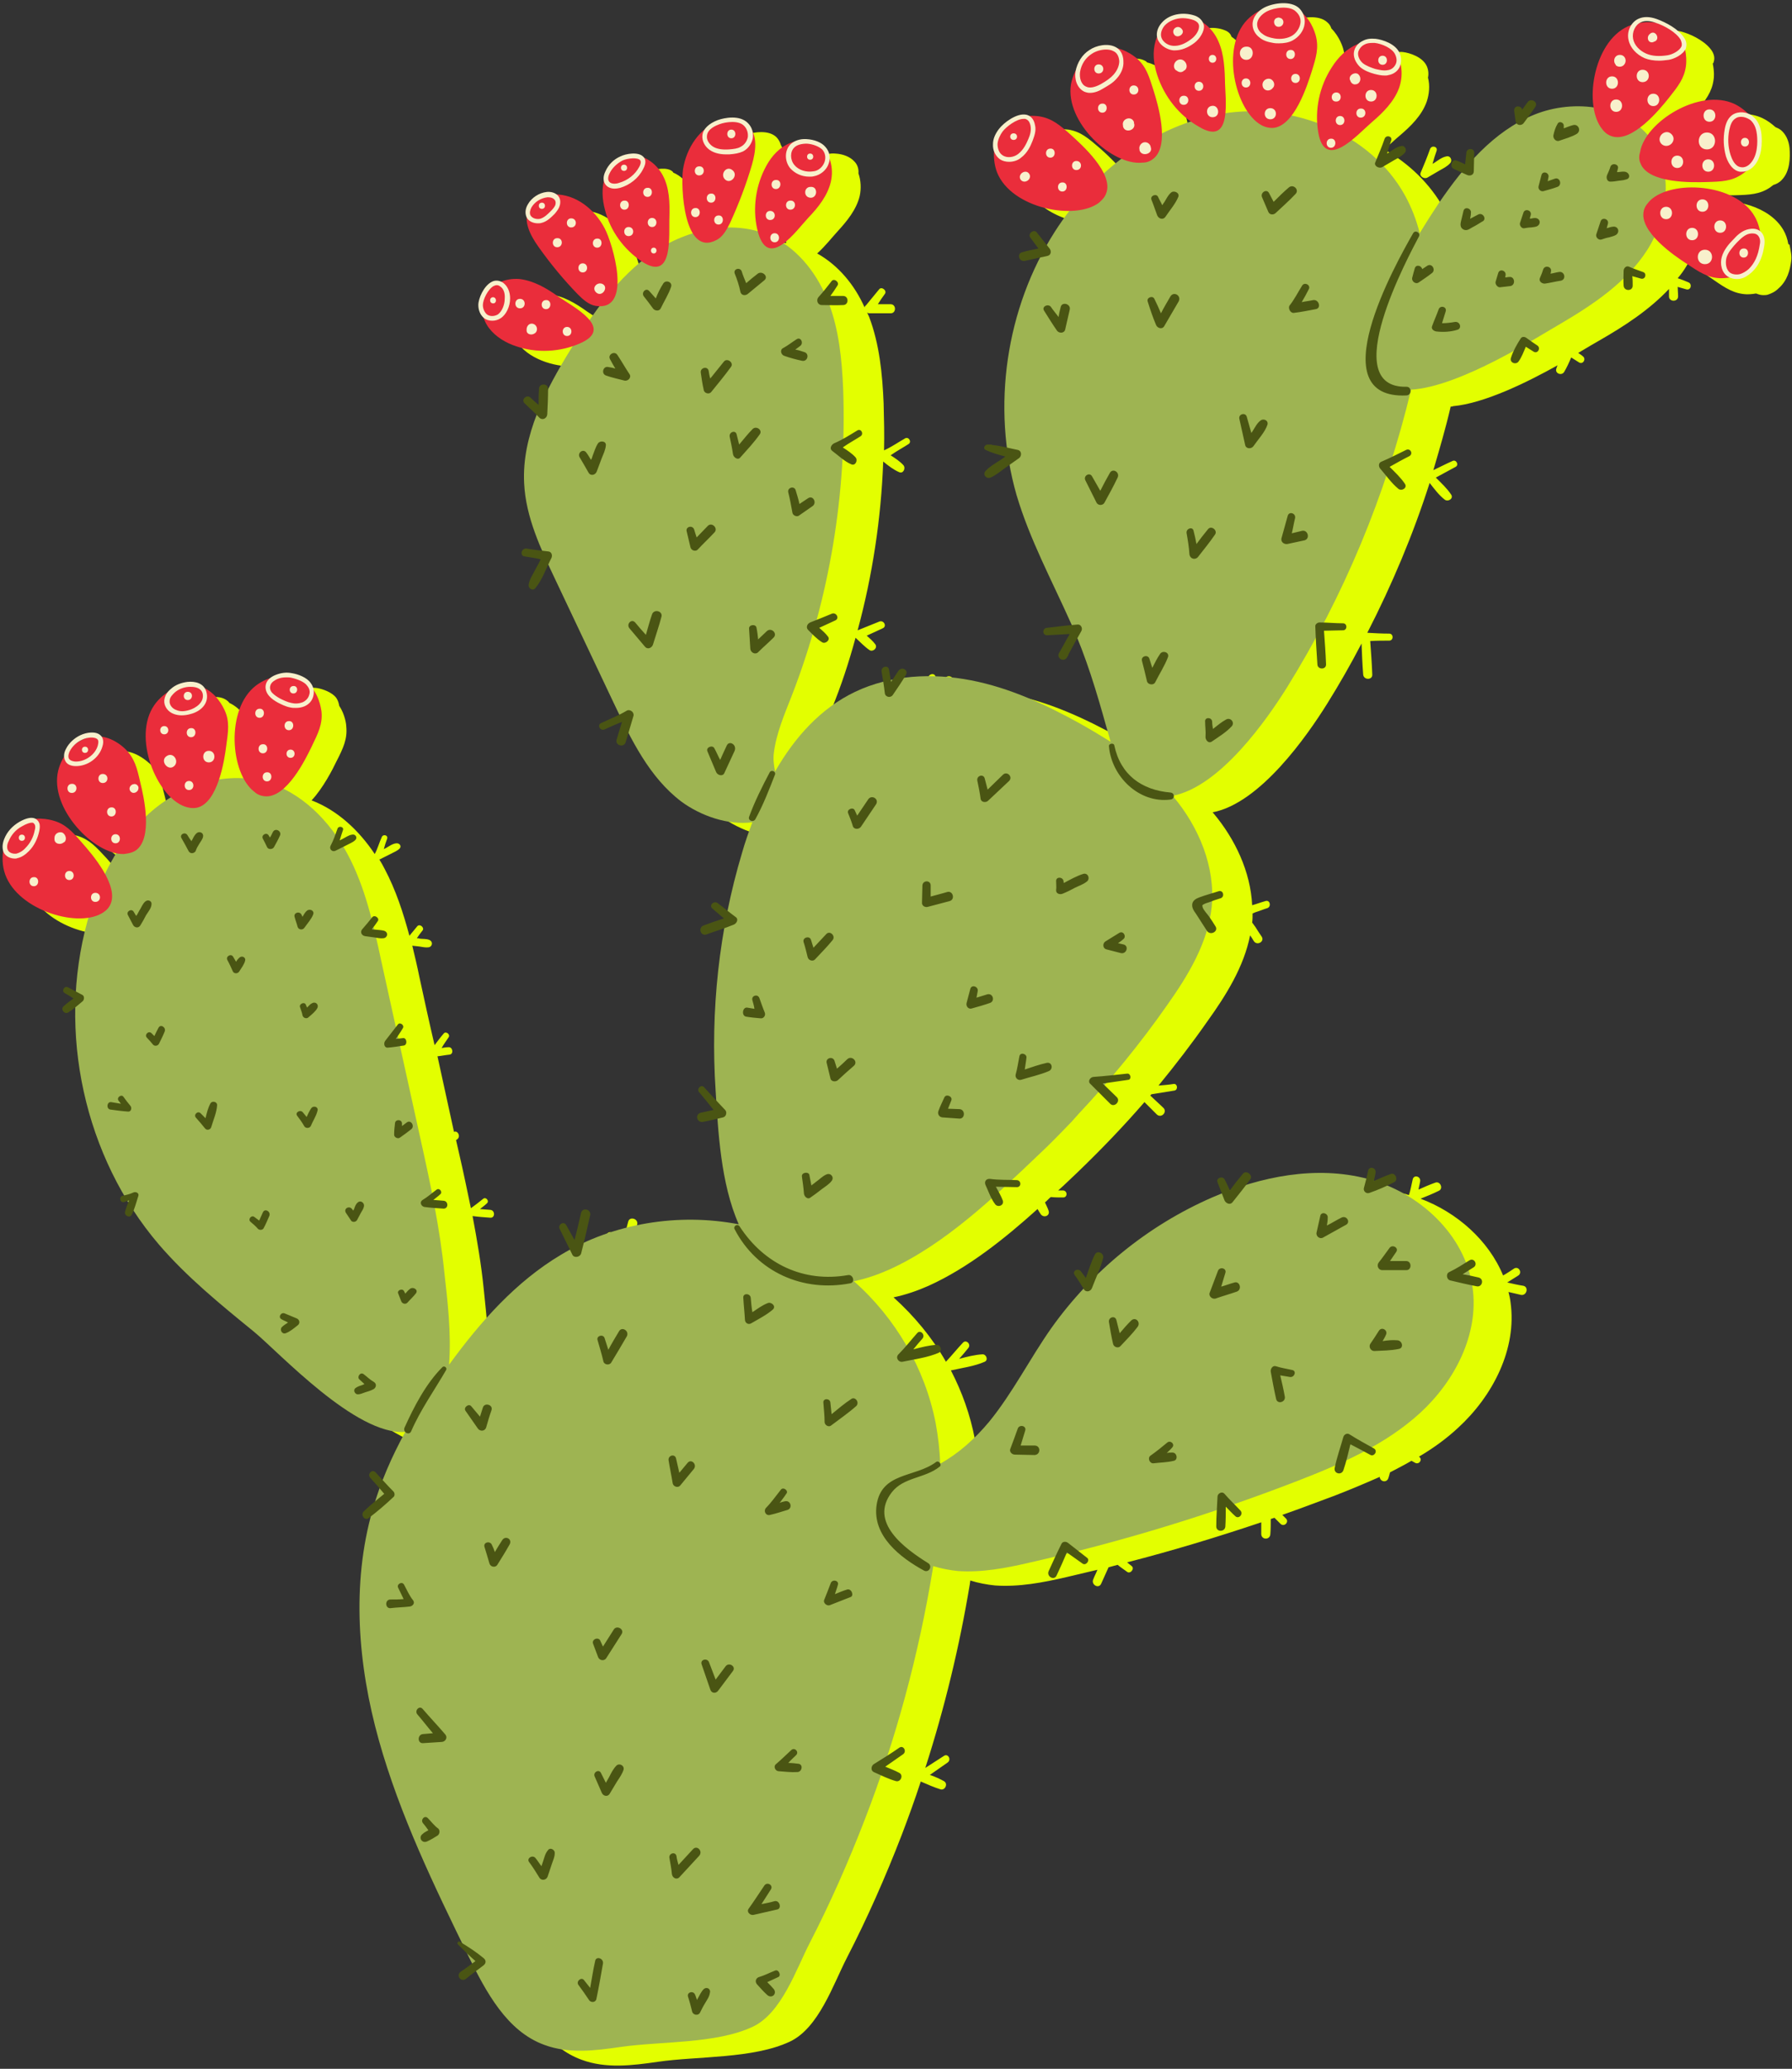 <?xml version="1.0" encoding="UTF-8"?><svg xmlns="http://www.w3.org/2000/svg" xmlns:xlink="http://www.w3.org/1999/xlink" height="501.2" preserveAspectRatio="xMidYMid meet" version="1.0" viewBox="-0.6 -0.8 434.2 501.2" width="434.2" zoomAndPan="magnify"><rect x="-0.6" y="-0.8" width="434.2" height="501.2" fill="#333333" stroke="none"/><g id="change1_1"><path d="M133.4,55.6c-0.3-0.8-0.2-1.9,0.4-2.9c0.9-1.6,2.7-2.7,4.6-3c0.8-0.1,1.6,0.1,2.2,0.5 c5,0.1,9.5,3.7,11.8,8.2c1.9,3.6,6.9,20.4-2.2,18.8c-1.7-0.3-3.1-1.6-4.3-2.8c-3.5-3.6-6.7-7.5-9.6-11.6c-1.5-2.1-2.8-4.6-2.8-7 C133.5,55.7,133.4,55.7,133.4,55.6z M433.4,62.5c-0.3,2.1-0.9,4.7-3.1,6.6c-0.8,0.8-1.7,1.2-2.6,1.5c-0.4,0.1-0.7,0.1-1.1,0.1 c-0.6,0-1.2-0.2-1.7-0.4c-1.1,0.2-2,0.2-2.2,0.2c-3-0.1-5.1-1.4-8.1-3.5c-1.2-0.8-3.7-2.5-5.9-4.5c-0.2,0.4-0.5,0.8-0.7,1.2 c-0.6,1-1.3,2-2.1,2.9c0.9,0.3,1.7,0.6,2.6,1c1,0.4,0.6,2-0.5,1.7c-0.7-0.2-1.4-0.4-2.1-0.6c0,0.8,0.1,1.5,0.1,2.3 c0,1.4-2.2,1.4-2.2,0c0-0.6,0-1.2,0-1.8c-4.8,5.1-10.8,9-16.9,12.5c-1.1,0.6-2.9,1.7-5.1,3c0.4,0.3,0.8,0.5,1.1,0.8 c0.9,0.6,0.1,2.1-0.9,1.5c-0.6-0.4-1.3-0.8-1.9-1.2c-0.5,1.2-1.1,2.5-1.7,3.5s-2.3,0.4-1.9-0.8c0.1-0.3,0.2-0.6,0.3-0.8 c-7.7,4.3-17.8,9.2-25.3,9.9c-0.1,0-0.2,0.1-0.3,0.1c-0.1,0-0.2,0-0.3,0l0,0c-1.2,5.2-2.7,10.3-4.2,15.4c1.5-0.7,3-1.5,4.6-2.2 c0.9-0.5,1.7,0.9,0.8,1.4c-1.6,0.9-3.2,1.7-4.8,2.6c1.3,1.3,2.7,2.6,3.7,4.1c0.7,1-0.8,1.9-1.6,1.2c-1.4-1.1-2.5-2.6-3.6-4 c-4,12.5-9.1,24.6-15.1,36.3c1.8,0.1,3.5,0.2,5.3,0.2c1.1,0,1.1,1.7,0,1.7c-1.5,0-3,0-4.6,0.1c0.2,2.7,0.4,5.4,0.5,8.1 c0.1,1.4-2.1,1.4-2.2,0c-0.2-2.5-0.3-5-0.4-7.5c-2.6,5-5.4,9.9-8.4,14.7c-4.7,7.5-16.1,24-27.7,26.2c0.1,0.1,0.1,0.1,0.2,0.2 c5.3,6.3,9,14.2,9.4,22.3c1.1-0.3,2.1-0.7,3.2-1c1.1-0.4,1.5,1.3,0.5,1.7c-1,0.3-1.9,0.7-2.9,1c-0.2,0.1-0.5,0.2-0.7,0.3 c0,0.7,0,1.5-0.1,2.2c0.3,0.4,0.6,0.8,0.8,1.1c0.5,0.8,1,1.6,1.5,2.3c0.8,1.2-1.1,2.3-1.9,1.1c-0.3-0.5-0.6-1-0.9-1.4 c-1.5,7.6-5.8,14.5-10.4,20.9c-3.7,5.3-7.7,10.5-11.8,15.5c1.2-0.1,2.5-0.2,3.7-0.4c0.9-0.1,1.1,1.4,0.2,1.6 c-1.9,0.3-3.8,0.6-5.6,0.9c-0.1,0.1-0.2,0.2-0.3,0.3c1.1,1,2.1,2,3.2,3c1,1-0.5,2.6-1.6,1.6c-1-1-2-2-3-3 c-5.1,5.9-10.5,11.5-16.1,16.9c-1.6,1.5-3.1,3-4.8,4.5c0.4,0,0.8,0,1.2,0c1.1,0.1,1.1,1.7,0,1.7c-1,0-2,0-3-0.1 c-0.5,0.4-0.9,0.9-1.4,1.3c0.3,0.7,0.7,1.4,0.9,2.1c0.3,1.2-1.2,1.7-1.9,0.8c-0.3-0.4-0.5-0.8-0.8-1.3c-8.1,7.3-16.9,14.3-26.4,18.6 c-2.7,1.2-5.6,2.2-8.5,2.8c5,4.5,9.4,9.8,12.7,15.6c1.4-1.5,2.7-3.1,4.1-4.6c0.8-0.9,2.1,0.4,1.3,1.3c-0.7,0.9-1.5,1.8-2.2,2.6 c1.9-0.5,3.8-1,5.7-1.1c0.9,0,1.4,1.4,0.5,1.8c-2.5,1.1-5.5,1.5-8.2,2.1c2.7,5.2,4.7,10.8,5.8,16.6c0.5,2.8,0.8,5.5,1,8.3 c0.2-0.1,0.4-0.3,0.6-0.4c0.6-0.5,1.4,0.5,1,1c3.9-2.4,7.3-5.5,10.3-9.3c5.7-7,9.8-15.2,15-22.6c2.8-4,6-7.7,9.4-11.2 c-0.7-1.1-1.4-2.2-2.1-3.3c-0.7-1,0.9-1.8,1.5-0.9c0.4,0.5,0.8,1.1,1.2,1.6c0.7-1.9,1.3-3.9,2.2-5.7c0.5-1.1,2.2-0.3,1.9,0.8 c-0.4,1.4-0.9,2.8-1.5,4.2c7.7-7.2,16.7-13.1,26.3-17.3c1.4-0.6,2.8-1.2,4.3-1.7c-0.5-1.2-0.9-2.4-1.4-3.5c-0.4-1,1.3-1.7,1.7-0.7 c0.4,0.9,0.9,1.8,1.3,2.7c1.1-1.4,2.1-2.8,3.2-4.1c0.8-1,2.5,0.3,1.7,1.3c-0.7,1-1.4,1.9-2.2,2.8c9.5-2.9,19.5-3.8,29.1-1.3 c0.2,0.1,0.5,0.2,0.7,0.2c0.4-1.3,0.6-2.5,0.9-3.8c0.3-1.2,2-0.7,1.8,0.5c-0.1,0.7-0.3,1.3-0.4,2c1.3-0.6,2.7-1.2,4.1-1.7 c1.2-0.4,2,1.5,0.8,2c-1.4,0.7-2.9,1.3-4.4,1.9c8.8,3.3,16.5,10.1,20,18.6c0.9-0.5,1.8-1.1,2.7-1.7c1.1-0.6,2,1,1,1.7 c-0.9,0.6-1.8,1.1-2.7,1.7c1.3,0.3,2.6,0.6,3.9,0.8c1.4,0.3,0.8,2.5-0.6,2.2c-1-0.2-2-0.5-3-0.7c0.2,0.8,0.4,1.6,0.5,2.5 c1.6,11.3-4.3,22.7-12.7,30.4c-2.9,2.7-6.1,5-9.5,7l0,0c1,0.6,0.1,2-0.9,1.5c-0.3-0.2-0.6-0.3-0.9-0.5c-1.7,1-3.5,1.9-5.2,2.8 c-0.1,0.5-0.3,1-0.4,1.4c-0.4,1.2-2,0.9-2.1-0.3c-3.6,1.6-7.2,3.1-10.8,4.5c-4.3,1.6-8.5,3.2-12.8,4.7c0.3,0.3,0.6,0.6,0.9,0.9 c0.8,0.8-0.4,2.1-1.3,1.3c-0.5-0.5-1-1-1.5-1.5c-0.3,0.1-0.6,0.2-0.9,0.3c0,1.2,0,2.5-0.1,3.7c-0.1,1.4-2.1,1.4-2.2,0c0-1,0-2,0-2.9 c-10.7,3.6-21.6,6.9-32.5,9.7c0.4,0.3,0.7,0.6,1.1,0.9c0.8,0.6-0.3,2-1.1,1.4c-0.8-0.6-1.6-1.1-2.3-1.7c-0.7,0.2-1.5,0.4-2.2,0.6 c-0.6,1.3-1.2,2.7-1.8,4c-0.6,1.3-2.5,0.2-1.9-1.1c0.3-0.8,0.7-1.5,1-2.3c-2.5,0.6-5.1,1.2-7.6,1.8c-5.6,1.3-11.4,2.4-17.2,2 c-2-0.2-4.1-0.6-6-1.2c0,0.3-0.1,0.5-0.1,0.8c-2.5,15.1-6.1,30-10.8,44.6c1.5-1,3-1.9,4.5-2.9c1-0.7,1.9,0.9,0.9,1.6 c-1.4,1-2.9,2-4.3,3c1.2,0.4,2.3,0.9,3.4,1.5c1.1,0.6,0.3,2.3-0.8,2c-1.6-0.5-3.2-1.2-4.8-1.9c-1.4,4.3-3,8.7-4.6,12.9 c-3.9,10.1-8.3,20.1-13.3,29.8c-3.3,6.4-6.8,17-13.8,20.3c-8.9,4.2-22.4,3.5-32,4.9c-6.2,0.9-12.6,1.7-18.5-0.5 c-7.9-2.9-12.7-10.4-16.7-18.1c-0.2,0.2-0.4,0.3-0.6,0.5c-1.2,1-2.5-0.8-1.3-1.7c0.3-0.2,0.6-0.4,0.9-0.7c-0.3-0.5-0.5-1-0.8-1.6 c-8.3-17-16.6-34.1-21.7-52.3c-5-18-6.6-37.3-1.7-55.2c-0.6-0.3-1-1.2-0.4-1.7c0.4-0.4,0.8-0.8,1.3-1.1c0.6-1.8,1.2-3.6,1.9-5.3 c-0.5-0.6-1-1.2-1.5-1.7c-0.8-0.9,0.5-2.2,1.3-1.3c0.3,0.4,0.7,0.7,1,1.1c1.3-3.2,2.9-6.3,4.5-9.3c-12,0.9-30.5-19.2-36.7-24.3 c-8.1-6.6-16.2-13.2-23-21.1c-13.5-15.9-20.7-37-20.3-57.8c-0.9,0.5-1.9-0.8-1.1-1.5c0.4-0.4,0.8-0.7,1.2-1c0-0.5,0-1,0.1-1.5 c-0.4-0.2-0.7-0.4-1.1-0.6c-0.9-0.5-0.1-1.9,0.8-1.4c0.1,0.1,0.2,0.1,0.4,0.2c0.4-5,1.3-9.9,2.6-14.7c0.2-0.6,0.4-1.2,0.5-1.8 C23.6,227.9,8.8,223,6.4,214c-0.4-1.4-0.5-3.1-0.2-4.8c-0.3-0.8-0.3-1.8,0.1-3c0.7-1.7,2-3.2,3.7-4.2c1.7-0.9,3-1.2,3.8-0.8l0.1,0.1 c2.1-0.2,3.9,0.3,4.3,0.4c2.9,0.9,4.5,2.7,7,5.4c1.6,1.8,5.7,6.5,6.9,10.7c1.2-2.9,2.6-5.6,4.2-8.3c-0.3,0-0.6,0.1-0.8,0.1 c-7.3,0.2-18.1-11-15.9-20.2c0.2-1,0.7-2.1,1.3-3.1c-0.1-0.6,0.1-1.3,0.4-2c0.7-1.4,2-2.6,3.5-3.3s3.7-0.9,4.8,0 c0.1,0.1,0.1,0.1,0.2,0.2c3.2,0.4,5.5,2.7,6,3.1c2.2,2.1,2.7,4.5,3.6,8.1c0.5,2.1,1.7,7.2,1.3,11.3c1.1-1.3,2.3-2.6,3.6-3.7 c1.2-1.1,2.5-2.1,3.8-3c-5.8-4.3-10.1-16.6-5.2-23.4c0.8-1.2,2-2.3,3.3-3.1c0.2-0.3,0.4-0.5,0.7-0.7c1.1-0.9,2.5-1.5,4-1.7 s3.2,0.2,4.1,1.4c3.2,1.5,4.7,4.7,4.9,5.3c1.2,2.8,0.9,5.2,0.4,8.8c-0.3,1.7-0.8,5.5-2,8.8c2.1-0.5,4.1-0.9,6.2-1 c-3.4-6.3-3.2-17.8,3-22.5c1-0.7,2.2-1.4,3.5-1.8c0.4-0.3,0.8-0.6,1.3-0.8l0,0c1.2-0.5,2.6-0.6,4-0.4c1.2,0.2,3.6,1,4.6,2.4 c0.4,0.6,0.6,1.3,0.7,1.9c1.4,2.1,1.7,4.5,1.7,5c0.3,3-0.7,5.2-2.4,8.5c-0.9,1.9-3.2,6.4-6,9.4c6.3,2.4,11.5,7.3,15.3,13 c0.7-1.3,1.1-2.8,1.7-4.1c0.3-0.8,1.6-0.5,1.3,0.4c-0.3,0.8-0.6,1.7-0.8,2.5c0.2-0.1,0.4-0.2,0.6-0.3c0.7-0.4,1.5-1,2.4-1.1 c0.8-0.1,1.4,0.7,0.8,1.3s-1.5,0.9-2.2,1.3c-0.8,0.4-1.6,0.8-2.4,1.2c-0.1,0.1-0.2,0.1-0.3,0.1c0.5,0.8,0.9,1.5,1.3,2.3 c2.7,5.1,4.5,10.6,6,16.2c0.7-0.8,1.3-1.6,1.9-2.3s1.8,0.3,1.3,1c-0.5,0.6-1,1.3-1.4,1.9c0.2,0,0.5,0,0.7,0.1c0.7,0.1,1.6,0,2.3,0.3 c1,0.4,0.8,1.7-0.2,1.8c-0.7,0.1-1.5-0.1-2.2-0.2c-0.6-0.1-1.2-0.1-1.7-0.2c0.6,2.5,1.2,5,1.7,7.5c1.2,5.5,2.4,11.1,3.7,16.6 c0.7-0.9,1.4-1.9,2.2-2.8c0.5-0.7,1.7,0.2,1.2,0.9c-0.6,0.9-1.2,1.7-1.7,2.6c0.6-0.1,1.1-0.2,1.7-0.2c1-0.1,1.3,1.7,0.2,1.8 c-1,0.1-1.9,0.3-2.9,0.4c1.3,6.1,2.7,12.2,4,18.3c0.9-0.4,1.7,1.1,0.8,1.8c-0.1,0.1-0.2,0.1-0.3,0.2c0.3,1.2,0.5,2.3,0.8,3.5 c1,4.3,1.9,8.7,2.8,13c1-0.7,2-1.5,3-2.3c0.7-0.5,1.5,0.6,0.9,1.1c-0.5,0.5-1.1,0.9-1.7,1.4c0.8,0.1,1.6,0.1,2.5,0.2 c1.2,0.1,1.2,2,0,1.9c-1.4-0.1-2.8-0.2-4.3-0.4c1.1,5.8,2.1,11.7,2.7,17.6c0.6,6,1.6,14.1,1.1,21.4c0.1-0.1,0.1-0.1,0.2-0.2 s0.3-0.2,0.5-0.1c7.3-10,15.7-19.4,26.3-25.7c1.4-0.8,2.8-1.6,4.3-2.3c-0.9-1.8-1.7-3.6-2.6-5.4c-0.5-1.1,1-2,1.6-0.9 c0.7,1.2,1.3,2.4,2,3.6c0.5-2.2,1-4.4,1.6-6.6c0.3-1.4,2.5-0.8,2.2,0.6c-0.6,2.5-1.2,4.9-1.8,7.4c11.2-4.7,23.9-6,35.9-3.7 c-3.6-8-4.6-18-5.2-26.5c-0.5,0.1-1.1,0.2-1.6,0.3c-1.4,0.2-2-1.7-0.6-2.1c0.7-0.2,1.4-0.3,2.1-0.5c0-0.6-0.1-1.2-0.1-1.8 c-0.7-0.9-1.5-1.9-2.2-2.8c-0.7-0.8,0.5-2,1.2-1.2c0.3,0.3,0.6,0.6,0.9,0.9c-0.8-13,0-26.1,2.4-39c-0.9,0.3-1.8,0.6-2.7,0.9 c-1.4,0.5-2-1.7-0.6-2.2c1.2-0.4,2.5-0.8,3.7-1.3c0.1-0.4,0.2-0.8,0.2-1.2c-0.6-0.5-1.2-1.1-1.8-1.6c-0.9-0.8,0.4-2,1.3-1.3 c0.3,0.3,0.7,0.5,1,0.8c0.8-3.9,1.8-7.7,2.9-11.5c0.7-2.5,1.6-5,2.5-7.4c-5.9,0.8-12.6-1.6-17.2-5c-5.2-4-8.9-9.4-12-15.2 c-0.7,0.6-2.1,0-1.8-1.1c0.1-0.5,0.3-0.9,0.4-1.4c-0.4-0.7-0.7-1.4-1-2.1c-0.7,0.3-1.5,0.7-2.2,1c-1,0.4-1.9-1-0.9-1.5 c0.8-0.4,1.6-0.7,2.3-1.1c-0.4-0.8-0.8-1.7-1.2-2.5c-4.7-10-9.5-20-14.2-30c-0.3-0.7-0.7-1.4-1-2.1c-0.5,1.1-1.2,2.2-1.9,3 s-1.8-0.1-1.6-0.9c0.3-1.3,1.1-2.5,1.6-3.6c0.2-0.4,0.4-0.8,0.6-1.2c-0.2-0.5-0.4-1-0.7-1.5c-0.9-0.2-1.7-0.3-2.6-0.4 c-1.3-0.2-0.7-2.1,0.5-1.9c0.4,0,0.7,0.1,1.1,0.1c-1.9-4.7-3.4-9.6-3.6-14.6c-0.3-6.5,1.3-12.9,4-18.9c-0.7-0.6-1.3-1.3-1.9-1.9 c-0.9-0.9,0.4-2.2,1.4-1.4c0.5,0.4,1,0.9,1.5,1.3c0.2-0.4,0.4-0.8,0.6-1.2c0-0.7,0-1.5,0.1-2.2c0-0.9,0.9-1.2,1.6-1 c1.3-2.5,2.8-4.9,4.2-7.2c0.5-0.8,0.9-1.5,1.4-2.3c-0.5,0.3-1.1,0.7-1.8,1c-4.8,2.1-10.4,2.4-15.4,0.7c-2.6-0.9-5-2.3-6.6-4.4 c-0.6-0.8-1-1.6-1.3-2.6l0,0c-0.8-0.7-1.3-1.8-1.3-3.1c0-1.6,1.3-4.6,3.2-5.6c0.8-0.4,1.6-0.4,2.3-0.1c1.4-0.6,3-0.8,4.5-0.6 c3.4,0.3,6.5,2.2,9.3,4.2c2.6,1.8,8.7,5.1,8.6,8.2c3.8-5.8,8-11.4,13.2-15.8c-0.5-0.2-1-0.5-1.6-0.9c-4.4-2.9-7.7-7.4-9-12.5 c-0.6-2.4-0.8-5-0.1-7.4c0-0.6,0.1-1.3,0.4-2c0.8-1.6,2-2.8,3.6-3.6c1.4-0.6,4.4-1.1,5.6,0.1c0.1,0.1,0.1,0.1,0.1,0.2 c1.9,0.8,3.5,2.4,4.5,4.3c1.6,3,1.7,6.6,1.6,10c-0.1,2,0.2,5.3-0.3,8c2-1.3,4.2-2.4,6.5-3.3c-3.1-3.8-3.3-13.4-2.9-16.2 c0.6-3.7,2.4-7.3,5.2-9.7c0.6-1,1.7-1.8,3.2-2.3c1.7-0.6,5.3-1.2,7.2,0.6c0.5,0.5,0.9,1.2,1.1,1.9c1.3,2.3,0.8,5.6,0,8.3 c-1.4,4.8-3.1,9.5-5.3,14.1c-0.2,0.4-0.4,0.9-0.7,1.3c2.5-0.3,4.9-0.3,7.3,0.1c-1.1-4.8-0.5-10,1.7-14.4c1.2-2.4,2.9-4.7,5.3-6 c0.7-0.4,1.4-0.6,2.1-0.8c0.8-0.4,1.7-0.6,2.8-0.5c1.9,0.1,3.6,0.8,4.6,1.9c0.8,0.8,1.1,1.9,1,2.9c0.6,1.7,0.7,3.7,0.3,5.5 c-0.8,3.3-3.1,6.1-5.4,8.6c-1.2,1.3-3,3.6-4.9,5.3c5.2,2.9,9.1,7.7,11.5,13.1c0-0.2,0.1-0.4,0.3-0.5c1.1-1.3,2.1-2.6,3.2-3.9 c0.6-0.8,2,0.3,1.4,1.1c-0.6,0.8-1.2,1.7-1.7,2.5c1,0,2.1,0,3.1,0c1.4,0,1.4,2.2,0,2.2c-1.7,0-3.5,0-5.2,0c-0.2,0-0.4-0.1-0.5-0.2 c0.2,0.4,0.3,0.7,0.5,1.1c2.5,6.6,3.2,13.8,3.5,20.9c0.1,3.8,0.2,7.6,0.1,11.4c1.8-0.8,3.5-2,5.1-2.9c0.9-0.5,1.7,0.9,0.8,1.4 c-1.4,0.9-2.9,1.7-4.3,2.7c1.1,0.7,2.3,1.5,3.1,2.4c0.6,0.7,0,2.1-1,1.7c-1.4-0.6-2.7-1.6-3.9-2.6c-0.5,13.8-2.6,27.6-6.2,40.9l0,0 c1.7-0.7,3.5-1.4,5.2-2.1c1.1-0.5,2,1.1,0.9,1.6c-1.3,0.6-2.6,1.2-3.9,1.8c0.7,0.6,1.5,1.3,2.1,2.1c0.6,0.9-0.6,1.9-1.4,1.4 c-1.2-0.8-2.3-2-3.4-3l0,0c-1.6,5.9-3.5,11.7-5.8,17.3c-1.8,4.6-3.8,9.2-4.4,14c-0.2,1.4,0,2.9,0.2,4.3c0.2-0.4,0.4-0.8,0.6-1.1 c0.1-0.2,0.3-0.3,0.5-0.3c4.6-7.5,10.5-13.9,18.4-17.6c2.8-1.3,5.7-2.2,8.7-2.9c-0.2-1.2-0.4-2.5-0.6-3.7c-0.2-1.2,1.6-1.7,1.8-0.5 c0.2,1,0.3,2,0.5,3c0.6-0.9,1.1-1.8,1.8-2.7c0.8-1.1,2.5-0.1,1.8,1c-0.4,0.7-0.9,1.5-1.4,2.2c5.1-0.6,10.3-0.3,15.4,0.7 c9.4,1.8,18.2,5.9,26.5,10.5c2.5,1.4,5,2.9,7.4,4.4c-0.3-1.2-0.7-2.4-1-3.5c-2-7.1-4-13.9-6.7-20.7c-0.3,0.5-0.5,1-0.8,1.4 c0,0.2-0.1,0.3-0.2,0.5c-0.1,0.1-0.1,0.2-0.2,0.3c-0.8,1.2-2.6,0.1-1.9-1.1c0.7-1.2,1.4-2.4,2.1-3.6c-0.1-0.3-0.3-0.6-0.4-0.9 c-1.5,0.1-3,0.2-4.5,0.3c-1.2,0.1-1.1-1.7,0-1.8c1.2-0.1,2.5-0.3,3.7-0.4c-4.5-9.9-9.7-19.6-12.7-30.2c-0.7-2.5-1.3-5.1-1.8-7.7 c-0.9,0.7-1.8,1.4-2.8,1.8s-2-0.7-1.2-1.6c0.9-1,2.2-1.7,3.3-2.5c0.1-0.1,0.2-0.2,0.3-0.2c-0.1-0.4-0.1-0.9-0.2-1.3 c-1.1-0.3-2.3-0.7-3.3-1.2c-0.7-0.3-0.3-1.2,0.4-1.3l0,0c0.1,0,0.2,0,0.3,0c0.2,0,0.3,0,0.5,0c0.1,0,0.3,0,0.4,0.1 c0.5,0.1,1.1,0.1,1.6,0.2c-1.5-15.5,1.6-31.5,9-45.3c-0.9,0.2-1.9,0.4-2.8,0.6c-1.4,0.3-2-1.8-0.6-2.1c1.3-0.3,2.6-0.6,3.9-0.9 c-0.7-0.9-1.3-1.8-2-2.7s0.9-2.1,1.6-1.2c0.7,0.9,1.4,1.7,2.1,2.6c0.2-0.4,0.5-0.8,0.7-1.2c1.2-1.9,2.6-3.8,4-5.6 c-7,1.5-17.9-1.7-20.8-8.9c-0.6-1.5-0.9-3.3-0.8-5.2c-0.2-0.5-0.3-1.1-0.2-1.6c0.1-1.2,0.6-2.5,1.4-3.6c1.2-1.5,4.4-4,6.7-3.5 c0.2,0,0.4,0.1,0.5,0.2c1.3-0.1,2.3,0.1,2.6,0.1c3,0.5,4.8,2.1,7.6,4.5c2,1.8,7.8,6.9,8.7,11.5c1.8-1.7,3.6-3.4,5.6-4.9 c-7-1.7-15.6-10.7-14.2-18.8c0.2-1.1,0.5-2.2,1.1-3.2c0.3-2.1,1.6-4,3.4-5.1c1.7-1.1,4.4-1.7,6.3-0.7c0.2,0.1,0.4,0.2,0.5,0.4 c2.4,0.6,4.2,2.1,4.5,2.4c2.3,2,3,4.3,4.1,7.8c0.7,2.2,2.4,7.7,2,12c2.6-1.5,5.2-2.7,8-3.7c-4.3-2.8-7.6-7.1-9.2-12 c-0.9-2.7-1.2-5.6-0.4-8.3c0.1-0.4,0.2-0.7,0.4-1.1c0-0.1,0-0.2-0.1-0.4c0-1,0.4-2,1.2-2.9c2.1-2.3,5.8-2.6,8.3-1.6 c1.1,0.4,1.5,1,1.7,1.6c1.2,0.8,2.3,2,3,3.2c1.8,3.1,2.2,6.8,2.2,10.4c0,2.2,0.5,6,0.1,8.9c0.8-0.2,1.6-0.3,2.4-0.5 c1-0.2,2.1-0.3,3.1-0.4c-4.1-5.8-5.5-16.9-0.2-22.4c0.9-0.9,2.1-1.8,3.4-2.4c0.3-0.2,0.5-0.4,0.8-0.5l0,0c2.1-1.1,6.4-1.7,8.4,0.2 c0.5,0.4,0.8,0.9,1,1.5c2,2,2.8,4.6,2.9,5.1c0.8,2.9,0.1,5.3-1,8.8c-0.6,2-2.2,6.9-4.6,10.2c2,0.3,4,0.7,5.9,1.3 c-0.1-4.4,1.1-8.9,3.5-12.7c1.5-2.4,3.6-4.5,6.2-5.6c0.1,0,0.1,0,0.2-0.1c0.3-0.3,0.7-0.6,1.1-0.8c0.9-0.4,2-0.6,3.1-0.5 c1.7,0.2,4.8,1.2,5.8,3.4c0.4,0.9,0.5,1.9,0.3,2.8c0.5,1.9,0.3,4-0.3,5.8c-1.2,3.4-3.9,6-6.6,8.3c-1,0.8-2.3,2.1-3.7,3.3 c6,3.4,11.1,8.3,14.5,14.4c1.5,2.7,2.5,5.5,3.3,8.3c0.1-0.2,0.3-0.5,0.4-0.7c0.2-0.4,0.7-0.5,1-0.3c1.2-1.9,2.3-3.8,3.6-5.6 c2.1-3.1,4.4-6.1,6.8-9c-0.5-0.2-1.1-0.5-1.6-0.7c-1.1-0.6-0.3-2.5,0.8-2c0.7,0.3,1.4,0.6,2.1,0.9c0.1-0.9,0.2-1.9,0.3-2.8 c0.1-1.2,1.9-1.2,1.9,0c0,0.4,0,0.7,0,1.1c3.2-3.1,6.8-5.9,10.8-7.8c-0.4-0.1-0.8-0.4-0.8-1c0-0.8-0.1-1.5-0.3-2.3 c-0.1-0.5,0.1-1.1,0.7-1.2c0.5-0.1,1.1,0.2,1.2,0.7v0.1c0.4-0.6,0.9-1.2,1.3-1.8c0.8-1.1,2.7,0,1.9,1.1c-0.9,1.3-1.8,2.6-2.7,3.8 c0.2-0.1,0.5-0.2,0.7-0.3c3.6-1.5,7.6-2.2,11.5-2c-1-6.9,1.8-16.5,8.3-19.4c0.3-0.1,0.6-0.2,1-0.4c0.4-0.7,1.1-1.2,1.8-1.5 c1.2-0.5,2.6-0.5,4.3,0.1c2.2,0.7,5.4,2.4,6.7,4.6c0.5,0.9,0.6,1.7,0.3,2.6c0,0.1-0.1,0.2-0.2,0.3c0.4,1.9,0.3,3.5,0.2,3.9 c-0.4,3-1.9,4.9-4.2,7.8c-1,1.2-3.1,3.8-5.5,6c0.6,0.4,1.2,0.9,1.8,1.4c4.7-5,13.5-8.8,19.7-5.9c1.1,0.5,2.2,1.3,3.2,2.2 c0.5,0.2,0.9,0.4,1.3,0.7c1.2,1,1.9,2.5,2.1,4.3c0.2,2.4,0.1,5.7-1.8,7.7c-0.6,0.7-1.4,1.1-2.1,1.3c-0.4,0.3-0.7,0.5-0.8,0.6 c-2.5,1.7-5,1.8-8.6,1.9c-1.4,0-4.1,0.1-6.9-0.2c0,0.6,0.1,1.2,0.1,1.8c6.7-1,15.3,1.1,18.6,6.8c0.6,1,1,2.2,1.2,3.4 c0.1,0.1,0.2,0.1,0.3,0.2C433.3,60.1,433.6,61.2,433.4,62.5z M403.8,8.6c0.6-0.1,1.3-0.1,2-0.1c-0.3-0.1-0.6-0.1-0.9-0.1 C404.4,8.5,404.1,8.5,403.8,8.6z M345.3,42.2c1-0.6,1.9-1.1,2.9-1.7c0.9-0.5,1.9-1,2.6-1.8c0.6-0.7,0-1.9-1-1.6 c-1,0.2-1.9,0.9-2.8,1.5c-0.2,0.1-0.3,0.2-0.5,0.3c0.3-1.1,0.6-2.1,1-3.2c0.3-1-1.2-1.4-1.6-0.4c-0.7,2-1.5,3.9-2.3,5.8 C343.3,41.9,344.5,42.7,345.3,42.2z" fill="#E3FF00"/></g><g id="change2_1"><path d="M259.1,270.9c-2.7,2.8-5.4,5.6-8.2,8.2c-10.6,10.1-22.6,21.6-36.1,27.7c-2.7,1.2-5.6,2.2-8.5,2.8 c10.1,8.9,17.2,21.1,19.8,34.3c0.6,3.3,1,6.6,1.1,9.9c4.5-2.5,8.4-6,11.9-10.2c5.7-7,9.8-15.2,15-22.6c9.8-13.8,23.4-24.9,39-31.7 c11.8-5.1,25.2-7.8,37.7-4.5s23.6,13.5,25.4,26.3c1.6,11.3-4.3,22.7-12.7,30.4c-8.4,7.7-19.2,12.4-29.8,16.5 c-21.2,8.2-42.9,14.8-65,19.8c-5.6,1.3-11.4,2.4-17.2,2c-2-0.2-4.1-0.6-6-1.2c0,0.3-0.1,0.5-0.1,0.8c-3.4,20.7-8.9,41.1-16.5,60.7 c-3.9,10.1-8.3,20.1-13.3,29.8c-3.3,6.4-6.8,17-13.8,20.3c-8.9,4.2-22.4,3.5-32,4.9c-6.2,0.9-12.6,1.7-18.5-0.5 c-9.1-3.3-14.1-12.8-18.4-21.5c-8.3-17-16.6-34.1-21.7-52.3c-5.1-18.2-6.7-37.8-1.5-55.9c1.9-6.6,4.6-12.8,7.9-18.8 c-12,0.9-30.5-19.2-36.7-24.3c-8.1-6.6-16.2-13.2-23-21.1c-18.1-21.2-24.7-51.5-17.3-78.4c2.7-9.7,7.3-19.2,14.9-26 c7.5-6.8,18.3-10.4,28.1-7.7c8.8,2.4,15.7,9.5,20,17.5s6.3,17.1,8.2,26c3.2,14.4,6.3,28.7,9.5,43.1c2.4,10.8,4.7,21.6,5.8,32.6 c0.7,6.2,1.7,14.5,1.1,22c0,0,0-0.1,0.1-0.1c7.5-10.3,16.1-20,27-26.5c12.8-7.7,28.5-10.2,43.1-7.4c-4.4-9.9-5-22.7-5.6-32.3 c-1.3-19.4,0.8-39,6.4-57.7c0.7-2.5,1.6-5,2.5-7.4c-5.9,0.8-12.6-1.6-17.2-5c-7.8-5.9-12.2-15.1-16.4-23.9c-4.7-10-9.5-20-14.2-30 c-3.5-7.4-7.1-15-7.5-23.2c-0.6-11.6,5.2-22.6,11.3-32.5c5.4-8.8,11.4-17.5,19.9-23.4c8.5-5.8,20-8.3,29.2-3.7 c6.4,3.2,10.9,9.3,13.4,15.9s3.2,13.8,3.5,20.9c0.9,25.2-3.3,50.6-12.4,74.1c-1.8,4.6-3.8,9.2-4.4,14c-0.2,1.5,0,3,0.3,4.5 c4.7-8.2,11-15.3,19.4-19.3c8.6-4.1,18.7-4.6,28-2.8c9.4,1.8,18.2,5.9,26.5,10.5c2.5,1.4,5,2.9,7.4,4.4c-0.3-1.2-0.7-2.4-1-3.5 c-2.4-8.6-4.9-17-8.6-25.2c-4.6-10.3-10-20.3-13.2-31.1c-6.1-21.3-2.6-45.2,9.3-63.8c9.2-14.4,23.9-25.9,40.8-28.6s35.7,4.8,44,19.8 c1.6,2.9,2.8,6,3.6,9.2c1.5-2.5,3.1-5,4.7-7.4c6-8.8,13.2-17.3,23-21.3s22.7-2.3,28.7,6.4c5.1,7.7,3.7,18.6-1.3,26.4 S385.4,73,377.4,77.7c-5.1,2.9-24.1,15.2-36.1,15.9c-6.1,25.5-16.3,50-30.1,72.2c-4.7,7.5-16.1,24-27.7,26.2 c0.1,0.1,0.1,0.1,0.2,0.2c6.2,7.4,10.2,17,9.3,26.6c-0.9,8.8-5.7,16.7-10.8,23.9c-6.5,9.3-13.7,18.1-21.5,26.4 M260.7,269.1 c-0.5,0.6-1.1,1.2-1.7,1.8" fill="#9EB452"/></g><g id="change3_1"><path d="M143.7,73.3c-1.7-0.3-3.1-1.6-4.3-2.8c-3.5-3.6-6.7-7.5-9.6-11.6c-1.9-2.7-3.7-6.1-2.3-9.1 c1.1-2.3,3.7-3.4,6.2-3.5c5.2-0.1,9.8,3.6,12.2,8.2C147.8,58,152.9,74.8,143.7,73.3z M161.6,51.7c0.1-3.4,0-7-1.6-10 s-4.9-5.4-8.3-4.8c-2.7,0.5-4.8,2.6-5.7,5.2c-0.9,2.5-0.7,5.4,0,8c1.3,5.1,4.6,9.6,9,12.5C162.7,67.6,161.4,56.1,161.6,51.7z M173.1,57.3c1.5-0.8,2.4-2.5,3.2-4.1c2.1-4.6,3.9-9.3,5.3-14.1c0.9-3.2,1.5-7-0.8-9.4c-1.7-1.8-4.6-2-7-1.2 c-4.9,1.6-8.1,6.6-8.9,11.7C164.3,44.2,165,61.7,173.1,57.3z M195.3,51.9c2.4-2.5,4.6-5.3,5.4-8.6c0.8-3.3-0.1-7.3-3.1-9.1 c-2.3-1.4-5.4-1.2-7.7,0.1c-2.4,1.3-4.1,3.5-5.3,6c-2.3,4.7-2.9,10.3-1.5,15.3C185.7,64.6,192.3,55.1,195.3,51.9z M331.8,28.8 c2.7-2.3,5.4-5,6.6-8.3c1.2-3.4,0.7-7.6-2.1-9.8c-2.2-1.7-5.4-1.9-8-0.8s-4.7,3.2-6.2,5.6c-3,4.6-4.2,10.3-3.3,15.7 C320.4,40.9,328.3,31.8,331.8,28.8z M307.7,30.2c5.3-0.2,8.5-10.5,9.5-13.6c1.1-3.5,1.8-5.8,1-8.8c-0.2-0.7-1.3-4.7-4.8-6.5 c-4-2.1-9.1-0.1-11.8,2.7c-6.5,6.7-2.9,22,3.4,25.5C305.5,29.8,306.5,30.2,307.7,30.2z M296.2,18.4c-0.1-3.6-0.4-7.3-2.2-10.4 s-5.4-5.4-8.9-4.6c-2.8,0.6-4.9,3-5.7,5.7c-0.8,2.7-0.5,5.6,0.4,8.3c1.7,5.2,5.3,9.8,10.1,12.5C298.2,34.9,296.2,22.9,296.2,18.4z M278.8,37.7c4.2-3.2,1.1-13.4,0.1-16.6c-1.1-3.5-1.8-5.8-4.1-7.8c-0.5-0.4-3.7-3.1-7.7-2.6c-4.5,0.6-7.5,5.1-8.2,8.9 c-1.5,9.2,10,19.8,17.3,19C276.8,38.6,277.8,38.5,278.8,37.7z M134.6,71c-2.8-2-5.9-3.8-9.3-4.2c-3.4-0.3-7.2,1.2-8.6,4.3 c-1.1,2.5-0.4,5.5,1.2,7.6s4.1,3.6,6.6,4.4c5,1.7,10.6,1.4,15.4-0.7C148.5,78.7,138.2,73.5,134.6,71z M267.4,46.1 c2-4.9-6.1-12-8.5-14.2c-2.7-2.4-4.6-4-7.6-4.5c-0.7-0.1-4.8-0.7-7.9,1.7c-3.5,2.8-3.8,8.3-2.4,11.9c3.5,8.7,18.9,11.7,24.7,7.3 C266.2,47.8,267,47.2,267.4,46.1z M389.9,32.2c5,1.7,11.7-6.6,13.8-9.2c2.3-2.9,3.8-4.8,4.2-7.8c0.1-0.7,0.5-4.8-2.1-7.8 c-3-3.4-8.4-3.4-12-1.8c-8.5,3.9-10.8,19.4-6.1,25C388,31,388.7,31.8,389.9,32.2z M396.9,38.8c1.9,4.9,12.7,4.6,16,4.5 c3.7-0.1,6.1-0.2,8.6-1.9c0.6-0.4,4-2.8,4.6-6.7c0.6-4.5-2.9-8.6-6.4-10.3c-8.5-4-21.7,4.4-22.9,11.6 C396.6,36.7,396.4,37.7,396.9,38.8z M397.7,50.2c-1.3,5.1,7.6,11.1,10.4,12.9c3,2,5.1,3.4,8.1,3.5c0.7,0,4.9,0.1,7.6-2.8 c3.1-3.3,2.7-8.7,0.8-12.1c-4.6-8.2-20.2-9-25.4-3.9C398.8,48.3,398,49,397.7,50.2z M32.2,205.3c4.4-2.9,2-13.3,1.2-16.5 c-0.8-3.6-1.4-5.9-3.6-8.1c-0.5-0.5-3.5-3.4-7.5-3.1c-4.5,0.3-7.9,4.5-8.8,8.3c-2.2,9.1,8.7,20.4,15.9,20.2 C30.1,206,31.2,205.9,32.2,205.3z M47,194.9c5.2-1,6.8-11.7,7.2-14.9c0.5-3.6,0.9-6-0.4-8.8c-0.3-0.6-2-4.4-5.8-5.7 c-4.3-1.4-9,1.3-11.2,4.5c-5.4,7.7,0.5,22.2,7.4,24.6C44.8,194.8,45.8,195.1,47,194.9z M63.5,192.1c5.3,0.6,10-9.1,11.4-12 c1.6-3.3,2.7-5.5,2.4-8.5c-0.1-0.7-0.6-4.8-3.8-7.2c-3.7-2.7-9-1.5-12.1,0.9C54,171,55.2,186.6,61,191 C61.4,191.4,62.3,192,63.5,192.1z M26,218.6c2.6-4.6-4.5-12.7-6.7-15.2c-2.4-2.8-4.1-4.6-7-5.4c-0.7-0.2-4.7-1.3-8.1,0.7 c-3.9,2.4-4.8,7.7-3.8,11.5c2.4,9.1,17.3,13.9,23.6,10.3C24.5,220.2,25.4,219.7,26,218.6z" fill="#EA2D3B"/></g><g id="change4_1"><path d="M97.4,345.1c2.3-5.1,5.2-10.7,9.2-14.7c0.4-0.4,1.2,0.1,0.9,0.7c-2.9,5-6.2,9.6-8.5,14.9 C98.5,347,97,346.2,97.4,345.1z M226.2,353.4c-5.1,3.8-13.2,2.4-14.4,10.4c-1.1,7.5,5.8,12.8,11.5,15.9c1.2,0.6,2.1-1.1,1-1.8 c-5.6-3.5-14.5-9.9-8.8-17.2c2.9-3.7,8-3.3,11.6-6.2C227.7,354,226.8,352.9,226.2,353.4z M205.4,310.1c1.3-0.2,0.7-2.2-0.5-2 c-10.8,1.9-20.4-2.7-26.3-11.8c-0.5-0.7-1.6-0.1-1.2,0.7C182.8,307.4,194,312.3,205.4,310.1z M185.9,186.3c-1.8,3.4-3.7,7.2-5,10.8 c-0.3,0.9,1,1.4,1.5,0.6c1.9-3.4,3.4-7.3,4.8-10.9C187.4,186.1,186.3,185.6,185.9,186.3z M268.1,180c0.6,7.3,7.3,13.9,14.9,12.9 c1.1-0.1,1.1-1.6,0-1.7c-7-0.6-12.1-4.3-13.6-11.4C269.3,179.1,268,179.3,268.1,180z M340.2,95c1.3-0.1,1.3-2.1,0-2.1 c-16.9,0.4,0.6-31.8,3-36.4c0.5-0.9-0.9-1.7-1.4-0.8C337.4,63.4,319.2,96,340.2,95z M85.5,202.7c0.6-0.6,0-1.5-0.8-1.3 c-0.8,0.1-1.6,0.7-2.4,1.1c-0.2,0.1-0.4,0.2-0.6,0.3c0.3-0.9,0.5-1.7,0.8-2.5s-1-1.1-1.3-0.4c-0.5,1.4-1,2.9-1.7,4.2 c-0.4,0.8,0.4,1.6,1.2,1.2c0.8-0.4,1.6-0.8,2.4-1.2C84,203.6,84.9,203.3,85.5,202.7z M19.3,240.2c-1.1-0.6-2.3-1.2-3.4-1.8 c-0.9-0.5-1.7,0.9-0.8,1.4c0.7,0.4,1.4,0.8,2.1,1.3c-0.8,0.6-1.7,1.2-2.4,1.9c-0.8,0.7,0.2,2,1.1,1.5c1.3-0.8,2.4-1.8,3.6-2.8 C19.9,241.2,19.8,240.4,19.3,240.2z M31.7,288.1c-0.8,0.4-1.8,0.6-2.6,0.8c-1,0.3-0.6,1.8,0.4,1.5c0.4-0.1,0.8-0.3,1.2-0.4 c-0.4,0.9-0.8,1.9-1,2.8s1.1,1.6,1.6,0.7c0.7-1.3,1.1-3,1.6-4.5C33.2,288.3,32.4,287.8,31.7,288.1z M93.4,253 c1.3-0.1,2.5-0.3,3.8-0.5c1-0.1,0.8-2-0.2-1.8c-0.6,0.1-1.1,0.1-1.7,0.2c0.6-0.9,1.2-1.7,1.7-2.6c0.5-0.7-0.7-1.6-1.2-0.9 c-1,1.3-2.1,2.7-3.1,4C92.3,252,92.5,253.1,93.4,253z M106.9,290.1c-0.8-0.1-1.6-0.1-2.5-0.2c0.6-0.5,1.2-0.9,1.7-1.4 c0.6-0.5-0.2-1.6-0.9-1.1c-1.1,0.8-2.2,1.8-3.4,2.5c-0.8,0.5-0.4,1.5,0.4,1.7c1.5,0.2,3.1,0.3,4.6,0.4 C108.1,292.1,108.1,290.2,106.9,290.1z M71.3,318.6c-1-0.4-1.9-0.8-2.9-1.2c-0.9-0.4-1.7,0.9-0.8,1.4c0.5,0.3,1.1,0.5,1.6,0.8 c-0.5,0.3-1.1,0.7-1.5,1.1c-0.6,0.6,0,1.8,0.9,1.5c1.1-0.4,2-1.2,2.9-1.9C72.2,319.8,72,318.9,71.3,318.6z M74.8,267.7 c-0.4,0.6-0.8,1.4-1.1,2.1c-0.3-0.4-0.6-0.7-0.9-1.1c-0.6-0.8-2,0-1.4,0.8s1.2,1.6,1.7,2.5c0.3,0.6,1.3,0.6,1.6,0 c0.5-1.2,1.3-2.4,1.6-3.6C76.7,267.4,75.4,266.9,74.8,267.7z M37.8,248.2c-0.3,0.6-0.7,1.3-1,2c-0.2-0.2-0.5-0.5-0.7-0.7 c-0.7-0.7-1.8,0.4-1.1,1.1c0.5,0.5,1,1.1,1.5,1.7c0.4,0.4,1.1,0.3,1.4-0.2c0.5-1,1-2,1.4-3C39.7,248.1,38.3,247.2,37.8,248.2z M63.1,292.9c-0.3,0.7-0.6,1.3-0.9,2c-0.4-0.3-0.8-0.6-1.2-0.9c-0.7-0.5-1.6,0.6-0.9,1.2c0.6,0.5,1.3,1.1,1.8,1.7 c0.4,0.4,1.2,0.3,1.4-0.2c0.5-0.9,0.9-1.9,1.3-2.8C65.2,292.8,63.6,291.8,63.1,292.9z M98.8,311.4c-0.4,0.3-0.8,0.7-1.2,1.2 c-0.1-0.2-0.2-0.4-0.3-0.6c-0.4-0.8-1.8-0.2-1.4,0.6c0.2,0.6,0.5,1.2,0.7,1.8c0.2,0.6,1,0.9,1.5,0.4c0.7-0.8,1.5-1.5,2.1-2.3 C100.8,311.6,99.5,310.9,98.8,311.4z M71.5,223.7c0.2,0.8,1.3,0.9,1.7,0.2c0.7-1,1.7-2.1,2.1-3.2c0.3-0.9-0.8-1.4-1.5-0.9 c-0.5,0.4-0.8,1-1.1,1.5l0,0c-0.1-0.1-0.1-0.3-0.2-0.4c-0.4-1.1-2.1-0.6-1.7,0.5C71,222.2,71.3,222.9,71.5,223.7z M47.7,203.6 c0.3-0.5,0.8-1.1,0.9-1.7c0.2-0.9-0.8-1.4-1.5-0.9c-0.5,0.4-0.8,1-1.1,1.6c-0.1,0.1-0.1,0.2-0.2,0.4c-0.4-0.5-0.7-1-1-1.5 c-0.6-0.9-2-0.1-1.4,0.8c0.6,1,1.1,2,1.7,3.1c0.4,0.7,1.3,0.6,1.7,0C47,204.7,47.4,204.1,47.7,203.6z M57.4,231.2 c-0.3,0.3-0.6,0.6-0.8,1c-0.2-0.4-0.5-0.8-0.7-1.2c-0.5-0.9-1.9-0.1-1.4,0.8c0.5,0.9,0.9,1.8,1.3,2.7c0.3,0.7,1.3,0.6,1.6,0 c0.5-0.8,1.2-1.7,1.4-2.6C59,231.2,58.1,230.6,57.4,231.2z M50.4,266.5c-0.6,1.1-0.9,2.3-1.2,3.6c-0.4-0.4-0.8-0.8-1.2-1.2 c-0.7-0.7-1.8,0.4-1.1,1.1c0.7,0.8,1.5,1.7,2.2,2.6c0.5,0.6,1.4,0.2,1.5-0.4c0.5-1.7,1.3-3.5,1.4-5.2 C52.1,266.1,50.8,265.8,50.4,266.5z M73.8,243.3c-0.1-0.2-0.2-0.5-0.3-0.7c-0.3-0.8-1.7-0.2-1.4,0.6c0.2,0.7,0.5,1.3,0.6,2 c0.2,0.7,1.1,0.9,1.5,0.4c0.7-0.6,1.7-1.4,2.1-2.2s-0.4-1.6-1.2-1.2C74.6,242.4,74.2,242.9,73.8,243.3z M36.1,218.4 c0.2-0.9-0.8-1.4-1.5-0.8c-0.7,0.6-1,1.6-1.5,2.3c-0.2,0.4-0.4,0.8-0.7,1.2c-0.2-0.3-0.4-0.7-0.6-1c-0.5-0.9-1.9-0.1-1.4,0.8 c0.4,0.8,0.8,1.5,1.2,2.3c0.3,0.7,1.3,1,1.8,0.2s1-1.7,1.4-2.5C35.3,220.1,36,219.3,36.1,218.4z M65.5,200.8 c-0.2,0.4-0.4,0.9-0.7,1.3c-0.1-0.2-0.2-0.3-0.3-0.5c-0.5-0.9-1.9-0.1-1.4,0.8c0.4,0.7,0.7,1.4,1,2c0.3,0.7,1.4,0.6,1.7,0 c0.5-0.9,1-1.8,1.4-2.7C67.8,200.6,66.1,199.6,65.5,200.8z M85.9,294.8c0.3-0.6,0.6-1.1,0.9-1.7c0.3-0.5,0.7-1.1,0.8-1.7 c0.1-0.8-0.8-1.5-1.5-0.9c-0.5,0.4-0.7,1-0.9,1.6c-0.1,0.1-0.1,0.2-0.2,0.4c-0.1-0.1-0.2-0.3-0.3-0.4c-0.7-0.9-2.1-0.1-1.5,0.9 c0.4,0.6,0.8,1.2,1.2,1.8C84.6,295.3,85.5,295.4,85.9,294.8z M31,267.1c-0.6-0.7-1.2-1.5-1.7-2.2s-1.7,0.2-1.2,0.9 c0.2,0.3,0.4,0.5,0.6,0.8c-0.8-0.1-1.6-0.3-2.4-0.4c-1-0.1-1.2,1.6-0.2,1.8c1.5,0.2,2.9,0.4,4.4,0.5C31.2,268.5,31.4,267.6,31,267.1 z M96.8,271.4c0-1.1-1.7-1.1-1.7,0c-0.1,0.9-0.2,1.7-0.2,2.6c-0.1,0.7,0.9,1.2,1.4,0.8c0.9-0.6,1.8-1.3,2.7-2c1-0.7,0-2.4-1-1.7 c-0.4,0.3-0.8,0.6-1.2,0.9C96.8,271.9,96.8,271.7,96.8,271.4z M87.9,226c0.7,0.1,1.5,0.2,2.2,0.3s1.5,0.3,2.2,0.2 c1-0.1,1.3-1.4,0.2-1.8c-0.7-0.2-1.5-0.2-2.3-0.3c-0.2,0-0.5,0-0.7-0.1c0.5-0.6,1-1.3,1.4-1.9c0.6-0.7-0.7-1.7-1.3-1 c-0.8,1-1.6,2-2.5,3C86.6,225.1,87.1,225.9,87.9,226z M89.8,335.8c0.7-0.3,1-1.3,0.2-1.8c-0.9-0.5-1.7-1.3-2.5-1.9s-1.7,0.7-1,1.3 c0.4,0.4,0.8,0.7,1.2,1.1c-0.1,0.1-0.3,0.1-0.4,0.2c-0.6,0.2-1.3,0.4-1.8,0.8c-0.6,0.5-0.1,1.5,0.6,1.5c0.6,0,1.2-0.3,1.8-0.5 C88.6,336.3,89.2,336.1,89.8,335.8z M110.8,469.6c-0.4-0.2-0.7,0.3-0.5,0.6c1.4,1.4,2.8,2.8,4.3,4.1c-1.2,0.9-2.4,1.8-3.6,2.6 c-1.2,0.9,0.1,2.6,1.3,1.7c1.4-1.2,2.9-2.2,4.3-3.3c0.6-0.5,0.6-1.2,0-1.7C114.8,472.1,112.8,470.8,110.8,469.6z M217.3,422.6 c-2,1.4-4.1,2.7-6.2,4c-0.6,0.4-0.8,1.5,0,1.9c1.8,0.8,3.6,1.7,5.4,2.2c1.1,0.3,1.9-1.4,0.8-2c-1.1-0.6-2.2-1-3.4-1.5 c1.4-1,2.9-2,4.3-3C219.2,423.5,218.3,421.9,217.3,422.6z M94.7,360.5c-1.5-1.5-2.9-3.1-4.3-4.6c-0.8-0.9-2.1,0.4-1.3,1.3 c1.2,1.3,2.3,2.6,3.4,3.9c-1.7,1.4-3.5,2.8-5,4.3c-0.8,0.8,0.3,2.3,1.2,1.6c2.1-1.6,4.1-3.3,6-5.1C95.1,361.6,95.1,360.9,94.7,360.5 z M140.2,302.9c0.8-3.1,1.5-6.2,2.2-9.3c0.3-1.4-1.8-2-2.2-0.6c-0.5,2.2-1,4.4-1.6,6.6c-0.7-1.2-1.3-2.4-2-3.6 c-0.6-1.1-2.1-0.1-1.6,0.9c1,2.1,2.1,4.2,3.1,6.3C138.5,304,139.9,303.8,140.2,302.9z M226.4,325c-1.9,0.1-3.8,0.6-5.7,1.1 c0.7-0.9,1.5-1.8,2.2-2.6c0.8-0.9-0.5-2.3-1.3-1.3c-1.5,1.7-2.9,3.5-4.5,5.1c-0.8,0.8,0,2,1,1.8c2.8-0.6,6.1-1,8.8-2.2 C227.8,326.4,227.3,325,226.4,325z M101.8,413.2c-0.8-0.9-2,0.4-1.3,1.3c1.3,1.5,2.5,3.1,3.8,4.6c-0.8,0.1-1.6,0.1-2.4,0.2 c-1.4,0.1-1.4,2.3,0,2.2c1.5-0.1,3-0.2,4.6-0.3c0.9-0.1,1.4-1.1,0.8-1.8C105.5,417.3,103.6,415.3,101.8,413.2z M187,459.8 c-1,0.3-2.1,0.5-3.1,0.7c0.8-1.2,1.5-2.4,2.3-3.6c0.6-1-0.9-1.9-1.6-0.9c-1.3,1.9-2.5,3.8-3.8,5.6c-0.6,0.8,0.4,1.7,1.2,1.5 c1.9-0.4,3.8-0.9,5.7-1.3C188.9,461.6,188.3,459.4,187,459.8z M143.6,474.3c-0.5,2.2-0.8,4.3-1.2,6.5c-0.5-0.6-1-1.3-1.5-1.9 c-0.6-0.8-1.9,0.2-1.4,1.1c0.9,1.2,1.8,2.5,2.6,3.7c0.4,0.7,1.6,0.7,1.8-0.2c0.6-2.9,1.1-5.7,1.6-8.6 C145.7,473.6,143.8,473,143.6,474.3z M175.2,402.9c-0.8,1.1-1.6,2.1-2.4,3.2c-0.5-1.4-1.1-2.8-1.6-4.2c-0.4-1.1-2.2-0.7-1.8,0.5 c0.7,2,1.4,4.1,2.1,6.1c0.3,1,1.4,1,1.9,0.3c1.2-1.6,2.4-3.2,3.6-4.8C177.8,402.9,176,401.8,175.2,402.9z M121.1,372.3 c-0.6,0.9-1.2,1.9-1.8,2.9c-0.2-0.6-0.4-1.1-0.7-1.7c-0.4-1.1-2.2-0.7-1.8,0.5c0.4,1.3,0.8,2.6,1.2,4c0.3,0.9,1.5,1,1.9,0.3 c1-1.6,2-3.2,2.9-4.8C123.7,372.1,121.9,371.1,121.1,372.3z M149.4,321.7c-0.9,1.5-1.8,3-2.6,4.5c-0.3-0.9-0.6-1.9-0.9-2.8 c-0.3-1.1-2.1-0.6-1.7,0.5c0.5,1.7,1,3.4,1.4,5.1c0.2,0.9,1.5,1,1.9,0.3c1.3-2.1,2.5-4.2,3.8-6.4 C151.9,321.6,150.1,320.5,149.4,321.7z M164.2,359.1c1.1-1.3,2.2-2.7,3.3-4c0.9-1.1-0.6-2.6-1.5-1.5c-0.7,0.8-1.3,1.6-2,2.4 c-0.3-1.2-0.5-2.3-0.8-3.5s-2-0.7-1.8,0.5c0.3,1.9,0.7,3.7,1,5.6C162.6,359.4,163.7,359.7,164.2,359.1z M205.7,338.1 c-1.7,1.1-3.2,2.4-4.8,3.7c-0.1-0.9-0.2-1.9-0.3-2.8c-0.1-1.1-1.8-1.1-1.7,0c0.1,1.5,0.3,3.1,0.3,4.7c0,0.7,0.9,1.3,1.5,0.9 c2.1-1.6,4.3-3.1,6.2-4.8C207.7,338.9,206.6,337.5,205.7,338.1z M115.2,345.3c0.5,0.7,1.7,0.7,2-0.3c0.4-1.4,0.8-2.8,1.3-4.2 c0.4-1.3-1.7-1.9-2.1-0.6c-0.2,0.7-0.5,1.5-0.7,2.2c-0.7-0.8-1.4-1.7-2.1-2.5c-0.6-0.8-2,0.3-1.4,1.1 C113.2,342.4,114.2,343.9,115.2,345.3z M204.6,384.3c-1,0.3-1.9,0.7-2.9,1.1c0.2-0.7,0.5-1.4,0.7-2.2c0.4-1.1-1.3-1.5-1.7-0.5 c-0.5,1.4-1.1,2.8-1.6,4.1c-0.3,0.7,0.6,1.5,1.3,1.3c1.7-0.7,3.4-1.3,5.1-2C206.4,385.8,205.7,383.9,204.6,384.3z M143.1,397.4 c0.4,1.1,0.8,2.1,1.2,3.2c0.3,0.9,1.5,1.1,2,0.3c1.2-1.9,2.5-3.9,3.7-5.8c0.8-1.2-1.2-2.3-1.9-1.1c-0.9,1.4-1.7,2.7-2.6,4.1 c-0.2-0.4-0.4-0.9-0.6-1.3C144.5,395.6,142.7,396.3,143.1,397.4z M192.9,426.5c-0.8-0.1-1.6-0.2-2.5-0.2c0.6-0.7,1.3-1.3,1.9-1.9 c0.8-0.8-0.4-2-1.2-1.2c-1.2,1.1-2.4,2.3-3.7,3.4c-0.7,0.6-0.1,1.7,0.7,1.7c1.5,0.1,3,0.3,4.5,0.2 C193.7,428.5,194.1,426.7,192.9,426.5z M148.8,426.9c-0.8,0.8-1.3,1.8-1.8,2.8c-0.3,0.5-0.5,0.9-0.8,1.4c-0.4-0.8-0.8-1.6-1.2-2.4 c-0.5-1-2-0.1-1.5,0.9c0.6,1.3,1.1,2.6,1.7,3.9c0.3,0.8,1.4,1.1,1.9,0.3c0.6-1,1.2-2,1.8-3c0.6-0.9,1.3-1.9,1.6-2.9 C150.7,426.9,149.5,426.3,148.8,426.9z M132.2,447.4c-0.7,0.8-0.9,1.8-1.2,2.7c-0.1,0.4-0.3,0.8-0.4,1.2c-0.5-0.6-0.9-1.3-1.4-1.9 c-0.7-1-2.3,0-1.6,0.9c0.9,1.2,1.7,2.5,2.5,3.8c0.5,0.8,1.7,0.6,2-0.3c0.3-1,0.7-2,1-3c0.3-0.9,0.8-1.9,0.7-2.9 C133.7,447.3,132.7,446.7,132.2,447.4z M97.3,383.1c-0.5-0.9-1.9-0.1-1.4,0.8c0.4,0.9,0.9,1.8,1.3,2.7c-1.1,0.1-2.2,0.1-3.2,0.1 c-1.4,0-1.3,2.2,0,2.1c1.5-0.2,3.1-0.2,4.7-0.4c0.7-0.1,1.3-0.8,0.8-1.5C98.6,385.8,98,384.4,97.3,383.1z M188.6,360.1 c-1.2,1.5-2.3,3.1-3.6,4.4c-0.7,0.8,0,2,1,1.7c1.4-0.3,2.8-0.8,4.2-1.2c1.3-0.4,0.8-2.4-0.6-2.1c-0.4,0.1-0.9,0.2-1.3,0.4 c0.5-0.7,1.1-1.4,1.6-2.2C190.6,360.4,189.2,359.3,188.6,360.1z M181.4,319.8c1.7-1,3.7-2,5.2-3.3c1-0.8-0.3-2-1.2-1.6 c-1.3,0.5-2.5,1.4-3.7,2.2c-0.2-1.2-0.3-2.3-0.4-3.5c-0.1-1.1-1.9-1.2-1.8,0c0.1,1.8,0.3,3.5,0.4,5.3 C179.9,319.7,180.7,320.2,181.4,319.8z M187.2,476.6c-1.3,0.5-2.6,1.2-4,1.6c-0.7,0.3-0.9,1.1-0.4,1.7c0.8,0.9,1.7,1.9,2.6,2.7 c1.1,0.8,2.3-0.4,1.5-1.5c-0.5-0.6-1-1.1-1.6-1.7c0.9-0.4,1.7-0.8,2.6-1.2C188.8,477.9,188.1,476.2,187.2,476.6z M167.3,447.2 c-1.2,1.3-2.3,2.5-3.5,3.8c-0.2-0.7-0.4-1.4-0.5-2.2c-0.3-1.1-1.9-0.6-1.7,0.5c0.2,1.3,0.5,2.6,0.6,3.9c0.1,0.9,1.1,1.5,1.8,0.8 c1.6-1.7,3.2-3.5,4.8-5.2C169.8,447.7,168.3,446.1,167.3,447.2z M169.9,481.1c-0.6,0.6-1,1.5-1.4,2.2c-0.1,0.1-0.1,0.3-0.2,0.4 c-0.2-0.4-0.3-0.9-0.5-1.3c-0.4-1-2-0.6-1.7,0.5c0.4,1.2,0.7,2.4,1,3.6c0.2,0.9,1.5,1.1,1.9,0.3c0.4-0.8,0.8-1.6,1.3-2.4 c0.4-0.7,1-1.5,1.1-2.4C171.7,481.1,170.7,480.4,169.9,481.1z M103.1,439.7c-0.8-0.9-1.9,0.4-1.2,1.2c0.4,0.5,0.9,1.1,1.3,1.7 c-0.5,0.3-1,0.5-1.4,0.9c-1.1,0.8-0.2,2.4,1.1,1.8c0.9-0.4,1.7-0.9,2.5-1.4c0.5-0.3,0.7-1.2,0.2-1.7 C104.6,441.5,103.9,440.5,103.1,439.7z M215.7,167.6c1.1-1.6,2.2-3.2,3.2-4.9c0.7-1.2-1-2.1-1.8-1c-0.6,0.9-1.2,1.8-1.8,2.7 c-0.2-1-0.3-2-0.5-3c-0.2-1.2-2-0.7-1.8,0.5c0.3,1.7,0.6,3.5,0.8,5.3C213.9,168,215.1,168.4,215.7,167.6z M293.9,223.6 c-0.5-0.8-1-1.6-1.5-2.3c-0.4-0.6-1.4-1.6-1.6-2.3c-0.1-0.5-0.2-0.5,0.4-0.8c0.4-0.2,0.8-0.3,1.1-0.4c1-0.4,1.9-0.7,2.9-1 c1-0.4,0.6-2-0.5-1.7c-1.5,0.5-3.1,0.9-4.7,1.5c-0.8,0.3-1.5,0.7-1.7,1.5c-0.2,1,0.4,1.8,0.9,2.5c0.9,1.4,1.8,2.8,2.7,4.2 C292.8,225.9,294.7,224.8,293.9,223.6z M177.7,221.4c-1.5-1.1-2.9-2.3-4.4-3.4c-0.9-0.7-2.2,0.5-1.3,1.3s1.9,1.6,2.8,2.4 c-1.6,0.5-3.3,1.1-4.9,1.7c-1.4,0.5-0.8,2.6,0.6,2.2c2.2-0.8,4.5-1.5,6.7-2.4C177.9,222.9,178.4,221.9,177.7,221.4z M272.5,259.3 c-2.7,0.3-5.4,0.6-8.2,0.8c-0.8,0.1-1.4,1.1-0.7,1.7c1.6,1.6,3.2,3.2,4.8,4.8c1,1,2.6-0.6,1.6-1.6c-1.1-1.1-2.3-2.2-3.4-3.3 c2.1-0.3,4.1-0.6,6.2-0.9C273.6,260.7,273.4,259.2,272.5,259.3z M169.7,271c1.6-0.3,3.3-0.7,4.9-1.1c0.8-0.2,1-1.3,0.5-1.8 c-1.7-1.8-3.4-3.6-5.1-5.5c-0.7-0.8-1.9,0.4-1.2,1.2c1.2,1.4,2.4,2.9,3.5,4.3c-1.1,0.2-2.2,0.5-3.2,0.7 C167.7,269.3,168.3,271.2,169.7,271z M240.7,286.7c1.7,0,3.4,0.1,5.1,0.1c1.1,0,1.1-1.6,0-1.7c-2.1-0.1-4.4,0-6.5-0.3 c-0.9-0.1-1.5,0.6-1.1,1.5c0.7,1.5,1.3,3.3,2.3,4.6c0.6,0.9,2.2,0.4,1.9-0.8C242,289,241.3,287.8,240.7,286.7z M193.7,284.2 c0.2,1.4,0.4,2.8,0.5,4.2c0.1,0.7,0.9,1.5,1.6,0.9c0.9-0.6,1.8-1.3,2.7-2c0.8-0.6,1.8-1.2,2.4-2c0.7-0.9-0.2-2-1.2-1.6 s-1.8,1.3-2.7,1.9c-0.3,0.3-0.7,0.5-1,0.8c-0.2-0.9-0.3-1.7-0.5-2.6C195.3,283,193.6,283.2,193.7,284.2z M246.4,255.1 c-0.3,1.5-0.5,3-0.9,4.4c-0.2,0.8,0.5,1.5,1.3,1.3c2.2-0.7,4.6-1.2,6.7-2.1c1.2-0.5,0.8-2.3-0.5-2c-1.8,0.4-3.5,1-5.3,1.6 c0.1-0.9,0.3-1.8,0.4-2.8C248.3,254.5,246.6,254,246.4,255.1z M194.1,227.4c0.4,1.2,0.7,2.5,1,3.7c0.2,0.8,1.3,1.1,1.8,0.5 c1.4-1.5,2.9-3,4.2-4.6c0.9-1-0.6-2.5-1.5-1.5c-1,1.1-2.1,2.2-3.1,3.3c-0.2-0.6-0.4-1.3-0.6-1.9 C195.6,225.8,193.8,226.3,194.1,227.4z M237,192.7c0.1,0.9,1.3,1,1.8,0.5c1.7-1.6,3.4-3.2,5.1-4.8c1-1-0.5-2.5-1.5-1.5 c-1.2,1.2-2.5,2.4-3.7,3.6c-0.2-0.9-0.5-1.8-0.7-2.7c-0.3-1.2-2-0.7-1.8,0.5C236.5,189.7,236.8,191.2,237,192.7z M257.1,212.7 c-0.1-1.1-1.9-1.2-1.8,0c0,0.7,0.1,1.4,0,2.1c-0.1,0.9,0.9,1.2,1.6,0.9c1-0.4,2-0.9,2.9-1.4c1-0.5,2-0.8,2.9-1.5 c0.9-0.6,0.4-2.2-0.8-1.9c-1.6,0.5-3.2,1.4-4.7,2.2C257.1,213.1,257.1,212.9,257.1,212.7z M209.8,192.8c-0.9,1.3-1.8,2.7-2.7,4 c-0.2-0.4-0.4-0.9-0.6-1.3c-0.4-0.9-2-0.2-1.6,0.7c0.4,1,0.8,2,1.1,3c0.2,1,1.5,1,2,0.3c1.2-1.8,2.5-3.7,3.7-5.5 C212.4,192.7,210.6,191.7,209.8,192.8z M224.2,218.9c1.8-0.5,3.5-0.9,5.3-1.4c1.4-0.4,0.8-2.6-0.6-2.2c-1.3,0.4-2.6,0.7-4,1.1 c0-0.9,0-1.8,0-2.7c0-1.3-1.9-1.3-2,0c0,1.4-0.1,2.7-0.1,4.1C222.7,218.6,223.5,219.1,224.2,218.9z M202.4,260.9 c1.3-1.2,2.6-2.4,3.9-3.5c1.1-1-0.5-2.6-1.6-1.6c-0.8,0.8-1.7,1.6-2.5,2.3c-0.2-0.6-0.4-1.3-0.6-1.9c-0.4-1.2-2.2-0.7-1.9,0.5 c0.3,1.2,0.6,2.5,0.9,3.7C200.7,261.2,201.8,261.4,202.4,260.9z M231.9,267.9c-0.9,0-1.8-0.1-2.8-0.1c0.3-0.7,0.5-1.3,0.8-2 c0.4-1-1.3-1.7-1.7-0.7c-0.5,1.1-1,2.1-1.4,3.2c-0.3,0.7,0.1,1.5,0.9,1.6c1.4,0.1,2.8,0.2,4.2,0.3 C233.3,270.2,233.3,268,231.9,267.9z M270.6,225.2c-1.1,0.7-2.3,1.4-3.4,2.1c-0.7,0.5-0.6,1.7,0.3,1.9c1.2,0.3,2.3,0.6,3.5,0.9 c1.4,0.3,2-1.8,0.6-2.1c-0.4-0.1-0.9-0.2-1.3-0.3c0.4-0.3,0.9-0.6,1.3-1C272.4,226.1,271.6,224.6,270.6,225.2z M180.2,245.5 c1.2,0.2,2.3,0.3,3.5,0.4c0.7,0.1,1.3-0.7,1-1.4c-0.5-1.2-0.9-2.4-1.3-3.5c-0.4-1.1-2-0.6-1.7,0.5c0.2,0.7,0.4,1.4,0.5,2.1 c-0.6-0.1-1.2-0.2-1.8-0.3C179.3,243.2,179,245.3,180.2,245.5z M238.6,240.1c-0.9,0.3-1.7,0.5-2.6,0.8c0.1-0.5,0.2-1.1,0.3-1.6 c0.2-1.1-1.5-1.7-1.8-0.5c-0.3,1.1-0.6,2.2-0.9,3.4c-0.2,0.8,0.5,1.6,1.3,1.3c1.4-0.4,2.9-0.8,4.3-1.3 C240.6,241.8,240,239.7,238.6,240.1z M331.2,288.2c2-0.7,4.1-1.6,6-2.6c1.1-0.5,0.3-2.4-0.8-2c-1.4,0.5-2.7,1.1-4.1,1.7 c0.1-0.7,0.3-1.3,0.4-2c0.2-1.2-1.5-1.7-1.8-0.5c-0.3,1.4-0.6,2.7-1,4.1C329.6,287.7,330.4,288.5,331.2,288.2z M357.7,308.7 c-1.3-0.3-2.6-0.6-3.9-0.8c0.9-0.6,1.8-1.1,2.7-1.7c1-0.7,0.1-2.3-1-1.7c-1.6,1-3.3,2.1-5,2.9c-0.8,0.4-0.6,1.8,0.3,2 c2.1,0.5,4.2,1,6.3,1.4C358.5,311.2,359.1,309.1,357.7,308.7z M300.6,283.5c-1.1,1.3-2.2,2.7-3.2,4.1c-0.4-0.9-0.8-1.8-1.3-2.7 c-0.5-0.9-2.1-0.3-1.7,0.7c0.6,1.5,1.1,2.9,1.7,4.4c0.3,0.7,1.3,1.2,1.9,0.5c1.5-1.9,3-3.7,4.4-5.7 C303,283.9,301.4,282.6,300.6,283.5z M332.3,350.1c-2-1.1-4-2.2-5.9-3.4c-0.6-0.4-1.3,0-1.5,0.6c-0.7,2.5-1.6,5-2.1,7.5 c-0.3,1.4,1.6,1.9,2.1,0.6c0.7-2.1,1.2-4.2,1.7-6.3c1.6,0.8,3.2,1.7,4.9,2.6C332.4,352.1,333.3,350.7,332.3,350.1z M264.7,303.1 c-0.9,1.8-1.5,3.7-2.2,5.7c-0.4-0.5-0.8-1.1-1.2-1.6c-0.7-0.9-2.2-0.1-1.5,0.9c0.8,1.1,1.5,2.2,2.2,3.4c0.5,0.9,1.7,0.6,2-0.3 c0.9-2.4,2.1-4.8,2.7-7.3C266.9,302.8,265.3,302,264.7,303.1z M296.1,361.1c-0.6-0.7-1.7-0.1-1.7,0.7c-0.1,2.4-0.3,4.8-0.3,7.2 c0,1.4,2.1,1.4,2.2,0c0.1-1.6,0.1-3.2,0.1-4.8c0.8,0.8,1.5,1.6,2.3,2.3c0.8,0.8,2-0.4,1.3-1.3C298.7,363.8,297.3,362.5,296.1,361.1z M258.2,373c-0.5-0.4-1.3-0.4-1.6,0.2c-1.1,2.2-2.1,4.4-3.1,6.6c-0.6,1.3,1.3,2.4,1.9,1.1c0.9-1.9,1.7-3.7,2.5-5.6 c1.3,0.9,2.5,1.8,3.8,2.7c0.8,0.6,1.9-0.8,1.1-1.4C261.3,375.4,259.7,374.2,258.2,373z M250.1,349.4c-1.1,0-2.3,0-3.4,0 c0.4-1.2,0.7-2.4,1.1-3.6c0.4-1.2-1.4-1.6-1.8-0.5c-0.6,1.7-1.2,3.3-1.8,4.9c-0.3,0.7,0.4,1.4,1.1,1.4c1.6,0,3.2,0.1,4.8,0.1 C251.6,351.6,251.6,349.4,250.1,349.4z M273.5,319.1c-1,1-1.9,2-2.8,3.1c-0.3-1.1-0.5-2.1-0.8-3.2c-0.3-1.2-2-0.7-1.8,0.5 c0.3,1.8,0.6,3.6,1,5.3c0.2,0.8,1.3,1.1,1.8,0.5c1.4-1.5,2.9-3,4.1-4.6C275.9,319.6,274.6,318.1,273.5,319.1z M312.5,331.1 c-1.3-0.3-2.7-0.5-3.9-0.9c-0.8-0.3-1.4,0.6-1.3,1.3c0.4,2.2,0.8,4.4,1.3,6.6c0.3,1.4,2.4,0.8,2.1-0.6c-0.3-1.7-0.7-3.4-1.1-5.1 c0.8,0.1,1.6,0.3,2.4,0.4C313.1,332.9,313.6,331.3,312.5,331.1z M283.5,351.1c-0.5,0-1,0-1.4,0.1c0.4-0.4,0.9-0.8,1.3-1.3 c0.8-0.8-0.4-1.9-1.2-1.2c-1.3,1.1-2.7,2.2-4.1,3.2c-0.7,0.6-0.1,1.9,0.8,1.8c1.6-0.2,3.3-0.2,4.9-0.6 C284.9,352.9,284.6,351.1,283.5,351.1z M298.5,309.9c-1.1,0.3-2.1,0.7-3.2,1c0.3-1.1,0.7-2.2,1-3.3c0.4-1.2-1.4-1.6-1.8-0.5 c-0.7,1.8-1.3,3.5-2,5.3c-0.3,0.8,0.6,1.6,1.4,1.4c1.7-0.6,3.5-1.1,5.2-1.7C300.4,311.6,299.8,309.5,298.5,309.9z M340.1,304.7 c-1.3,0-2.6,0-3.9,0c0.5-0.7,1-1.5,1.5-2.2c0.7-1-0.9-1.9-1.6-1c-0.9,1.2-1.7,2.4-2.6,3.5c-0.6,0.7-0.2,1.9,0.8,1.9c2,0,3.9,0,5.9,0 C341.5,306.9,341.5,304.7,340.1,304.7z M338,323.9c-1.2-0.1-2.4,0-3.6,0.2c0.3-0.5,0.6-1,0.8-1.5c0.6-1.1-1-2.1-1.7-1 s-1.4,2.2-2.1,3.2c-0.4,0.7,0.1,1.7,1,1.7c1.9-0.1,4-0.1,5.9-0.5C339.6,325.8,339.2,324,338,323.9z M324.4,294.2 c-1.2,0.6-2.3,1.3-3.5,1.9c0.1-0.6,0.2-1.2,0.2-1.8c0.2-1.2-1.6-1.7-1.8-0.5c-0.3,1.3-0.6,2.7-0.9,4c-0.2,0.9,0.8,1.7,1.6,1.2 c1.8-1,3.6-2,5.4-3C326.8,295.4,325.7,293.5,324.4,294.2z M247.7,62.4c1.8-0.4,3.7-0.8,5.5-1.2c0.9-0.2,1-1.2,0.5-1.8 c-1-1.3-2.1-2.6-3.1-3.9c-0.7-0.9-2.2,0.3-1.6,1.2c0.7,0.9,1.3,1.8,2,2.7c-1.3,0.3-2.6,0.5-3.9,0.9 C245.7,60.6,246.3,62.7,247.7,62.4z M340.1,108.2c-2,1-4,2-6.1,2.9c-0.6,0.3-0.6,1.1-0.2,1.6c1.4,1.6,2.7,3.5,4.4,4.9 c0.8,0.7,2.3-0.2,1.6-1.2c-1-1.5-2.4-2.8-3.7-4.1c1.6-0.9,3.2-1.8,4.8-2.6C341.9,109.1,341.1,107.7,340.1,108.2z M238.2,113.3 c-0.8,0.9,0.2,2,1.2,1.6c1.2-0.5,2.4-1.5,3.5-2.3s2.3-1.6,3.4-2.4c0.7-0.5,0.7-1.8-0.3-2c-2-0.4-4.1-1-6.2-1.2 c-0.1-0.1-0.2-0.1-0.4-0.1s-0.3,0-0.5,0c-0.1,0-0.2,0-0.3,0l0,0c-0.6,0.1-1.1,0.9-0.4,1.3c1.5,0.7,3.2,1.2,4.8,1.6 c-0.5,0.4-1.1,0.8-1.6,1.1C240.5,111.5,239.2,112.2,238.2,113.3z M253.1,153.1c1.8-0.1,3.7-0.2,5.5-0.3c-0.9,1.5-1.7,3.1-2.6,4.6 c-0.7,1.3,1.2,2.3,1.9,1.1c0.1-0.1,0.1-0.2,0.2-0.3c0.1-0.2,0.2-0.3,0.2-0.5c1-1.9,2.1-3.8,3.1-5.6c0.4-0.7-0.1-1.7-0.9-1.6 c-2.5,0.2-4.9,0.5-7.4,0.8C251.9,151.4,251.9,153.1,253.1,153.1z M320.7,160.1c-0.1-2.7-0.3-5.4-0.5-8.1c1.5,0,3-0.1,4.6-0.1 c1.1,0,1.1-1.7,0-1.7c-1.9,0-3.8-0.2-5.7-0.2c-0.5,0-1.1,0.5-1,1c0.1,3,0.3,6.1,0.5,9.1C318.6,161.5,320.8,161.5,320.7,160.1z M334.3,39.7c1-0.6,1.9-1.1,2.9-1.7c0.9-0.5,1.9-1,2.6-1.8c0.6-0.7,0-1.9-1-1.6c-1,0.2-1.9,0.9-2.8,1.5c-0.2,0.1-0.3,0.2-0.5,0.3 c0.3-1.1,0.6-2.1,1-3.2c0.3-1-1.2-1.4-1.6-0.4c-0.7,2-1.5,3.9-2.3,5.8C332.3,39.4,333.5,40.1,334.3,39.7z M283,71 c-0.8,1.4-1.6,2.7-2.3,4.1c-0.5-1.2-1-2.3-1.6-3.5c-0.4-0.9-2-0.3-1.6,0.7c0.6,1.9,1.2,3.7,2,5.6c0.3,0.8,1.5,1.2,2,0.3 c1.2-2,2.3-4,3.5-6C285.7,70.8,283.8,69.7,283,71z M308.5,50.8c1.6-1.5,3.3-3,4.8-4.6c1-1-0.5-2.5-1.6-1.6c-1.3,1.1-2.5,2.3-3.7,3.5 c-0.4-0.7-0.7-1.4-1.1-2.1c-0.6-1.2-2.2-0.1-1.7,1c0.5,1.2,1,2.3,1.5,3.5C307,51.3,308,51.3,308.5,50.8z M304.8,101.1 c-0.8,0.6-1.3,1.6-1.8,2.4c-0.1,0.2-0.3,0.4-0.4,0.6c-0.4-1.3-0.7-2.6-1.1-3.9c-0.3-1.2-2.1-0.7-1.8,0.5c0.5,2.1,0.9,4.2,1.4,6.3 c0.2,1,1.5,1,2,0.3c1.1-1.6,2.8-3.4,3.4-5.2C306.8,101,305.5,100.5,304.8,101.1z M277.3,164.2c0.2,0.9,1.6,1.1,2,0.3 c1-2,2.3-4,3.1-6.1c0.4-1.2-1.3-1.7-1.9-0.8c-0.7,1-1.3,2.2-1.9,3.4c-0.2-0.7-0.5-1.5-0.7-2.2c-0.3-1.1-2.1-0.7-1.8,0.5 C276.5,160.8,276.9,162.5,277.3,164.2z M265.1,121c0.4,0.7,1.5,0.7,1.9,0c1.1-2,2.2-4,3.2-6.1c0.6-1.3-1.2-2.4-1.9-1.1 c-0.8,1.4-1.6,2.9-2.3,4.3c-0.7-1.2-1.3-2.3-2-3.5c-0.6-1.1-2.2-0.1-1.6,1C263.3,117.4,264.2,119.2,265.1,121z M314.9,127.8 c-0.8,0.2-1.6,0.4-2.5,0.6c0.3-1.2,0.5-2.5,0.8-3.7c0.2-1.2-1.5-1.7-1.8-0.5c-0.5,1.8-1,3.6-1.5,5.4c-0.2,0.8,0.5,1.5,1.4,1.4 c1.4-0.3,2.8-0.6,4.2-0.9C316.9,129.7,316.3,127.5,314.9,127.8z M252.4,74.5c1,1.6,2,3.2,3.1,4.8c0.5,0.7,1.8,0.7,2-0.3 c0.4-1.6,0.7-3.2,1.1-4.8c0.3-1.4-1.9-2-2.2-0.6c-0.2,0.8-0.4,1.6-0.5,2.4c-0.6-0.8-1.3-1.6-1.9-2.5 C253.3,72.7,251.7,73.5,252.4,74.5z M279.8,51.4c0.4,0.9,1.5,1.1,2,0.3c1-1.5,2.4-3.1,3.1-4.8c0.4-1-1.1-1.7-1.8-1 c-0.7,0.6-1.1,1.5-1.6,2.3c-0.2,0.2-0.3,0.5-0.5,0.7c-0.3-0.7-0.7-1.3-1-2c-0.4-0.9-2-0.3-1.6,0.7C278.9,48.8,279.3,50.1,279.8,51.4 z M312.9,75c1.8-0.2,3.6-0.6,5.3-0.9c1.4-0.2,0.8-2.4-0.6-2.2c-0.9,0.2-1.9,0.3-2.8,0.5c0.6-1,1.2-2.1,1.7-3.1c0.6-1-1-1.9-1.6-0.9 c-1,1.6-1.9,3.4-3.1,4.9C311.5,74,312.1,75.1,312.9,75z M289.7,134.1c1.4-1.8,2.8-3.5,4.1-5.4c0.7-1-0.9-2.3-1.7-1.3 c-1,1.2-1.9,2.4-2.8,3.6c-0.2-1.1-0.4-2.1-0.7-3.2c-0.2-1.1-1.8-0.6-1.7,0.5c0.3,1.7,0.6,3.5,0.7,5.2 C287.8,134.7,289.1,134.9,289.7,134.1z M293.1,174c-0.1-1.1-1.8-1.1-1.7,0c0,1.2,0.2,2.5,0.1,3.6c-0.1,0.8,0.7,1.9,1.6,1.2 c1.6-1.1,3.4-2.2,4.7-3.6c0.9-0.9-0.2-2.3-1.3-1.7c-1.1,0.6-2.2,1.5-3.2,2.3C293.2,175.2,293.1,174.6,293.1,174z M130.1,100.4 c0.7,0.7,1.8,0.2,1.9-0.8c0.1-2.1,0.2-4.1,0.2-6.2c0-1.4-2.2-1.4-2.2,0c-0.1,1.3-0.1,2.6-0.1,3.9c-0.7-0.6-1.4-1.2-2-1.8 c-0.9-0.8-2.3,0.5-1.4,1.4C127.7,98.1,129,99.2,130.1,100.4z M198.5,73.1c1.7,0,3.5,0.1,5.2,0c1.4,0,1.4-2.2,0-2.2c-1,0-2.1,0-3.1,0 c0.6-0.8,1.2-1.7,1.7-2.5c0.6-0.8-0.8-1.9-1.4-1.1c-1,1.3-2.1,2.7-3.2,3.9C197.1,71.9,197.5,73.1,198.5,73.1z M129.1,137.2 c-0.6,1.2-1.4,2.3-1.6,3.6c-0.2,0.9,1,1.7,1.6,0.9c1.7-2,2.7-5,3.9-7.3c0.3-0.6,0.1-1.5-0.7-1.6c-1.8-0.2-3.5-0.4-5.3-0.7 c-1.2-0.2-1.8,1.7-0.5,1.9s2.6,0.4,3.9,0.7C130,135.6,129.5,136.4,129.1,137.2z M201,108.4c1.5,1.1,3,2.6,4.7,3.3c1,0.4,1.6-1,1-1.7 c-0.8-0.9-2-1.7-3.1-2.4c1.4-1,2.9-1.8,4.3-2.7c0.9-0.6,0.1-2-0.8-1.4c-1.8,1.1-3.7,2.3-5.6,3.1C200.9,106.9,200.3,107.8,201,108.4z M200.9,147.9c-1.7,0.7-3.4,1.4-5.2,2.1c-0.7,0.3-1.1,1.2-0.5,1.8c1,1,2.1,2.2,3.4,3c0.8,0.5,2.1-0.6,1.4-1.4 c-0.6-0.8-1.3-1.4-2.1-2.1c1.3-0.6,2.6-1.2,3.9-1.8C202.9,149,202,147.4,200.9,147.9z M151.2,171.4c-2,1.2-4.1,2-6.2,3 c-1,0.5-0.1,2,0.9,1.5c1.4-0.6,2.8-1.3,4.2-1.8c-0.4,1.4-0.9,2.9-1.3,4.3c-0.4,1.4,1.8,2,2.2,0.6c0.6-2.1,1.3-4.3,1.9-6.4 C153.1,171.7,152,170.9,151.2,171.4z M175.5,179.8c-0.5,1.1-1.1,2.3-1.6,3.5c-0.5-0.9-0.9-1.9-1.4-2.8c-0.4-0.9-2.1-0.3-1.7,0.7 c0.7,1.7,1.4,3.3,2.1,5c0.3,0.8,1.6,1.2,2,0.3c0.8-1.8,1.7-3.6,2.5-5.4C178,179.6,176.1,178.5,175.5,179.8z M157.4,148 c-0.6,1.7-1,3.3-1.5,5c-0.9-1-1.8-2-2.6-3c-0.9-1-2.2,0.4-1.4,1.4c1.3,1.5,2.5,3,3.8,4.5c0.6,0.7,1.6,0.3,1.9-0.5 c0.7-2.3,1.5-4.6,2.1-6.9C159.9,147.2,157.9,146.7,157.4,148z M182.7,151.3c-0.1-1-1.9-0.8-1.8,0.2c0.1,1.6,0.2,3.3,0.3,4.9 c0.1,0.9,1.2,1.5,1.9,0.8c1.2-1.2,2.5-2.3,3.7-3.5c1.1-1-0.5-2.6-1.6-1.6c-0.7,0.7-1.4,1.3-2.1,2C183,153.2,182.9,152.2,182.7,151.3 z M166.7,131.8c0.2,0.8,1.3,1.1,1.8,0.5c1.3-1.4,2.7-2.7,4-4.1c1-1-0.6-2.6-1.6-1.6c-0.9,0.9-1.8,1.9-2.7,2.8 c-0.2-0.6-0.4-1.2-0.6-1.9c-0.4-1.2-2.2-0.7-1.8,0.5C166.1,129.3,166.4,130.6,166.7,131.8z M192.2,118c-0.3-1.2-2.1-0.7-1.8,0.5 c0.4,1.6,0.7,3.2,1,4.9c0.1,0.7,1.1,1.1,1.6,0.7c1.1-0.8,2.2-1.5,3.3-2.3s0.1-2.7-1.1-1.9c-0.7,0.5-1.4,0.9-2.1,1.4 C192.9,120.2,192.5,119.1,192.2,118z M142,113.7c0.5,0.9,1.7,0.6,2-0.3c0.4-1.1,0.8-2.1,1.2-3.2c0.4-1,0.9-2,1-3.1s-1.4-1.2-1.9-0.5 c-0.6,0.9-0.9,2-1.3,3c-0.1,0.3-0.2,0.7-0.4,1c-0.4-0.6-0.7-1.2-1.1-1.7c-0.7-1.1-2.2-0.1-1.7,1C140.6,111.2,141.3,112.5,142,113.7z M171.7,94.2c1.6-2,3.3-4,4.8-6.1c0.8-1-0.9-2.3-1.7-1.3c-1.1,1.4-2.2,2.7-3.3,4.1c-0.2-0.6-0.3-1.3-0.4-1.9 c-0.3-1.2-2.1-0.7-1.9,0.5c0.2,1.4,0.4,2.8,0.7,4.1C170,94.5,171.2,94.8,171.7,94.2z M157.6,73.9c0.4,0.6,1.5,0.8,1.9,0 c0.8-1.7,1.9-3.4,2.5-5.2c0.4-1.2-1.3-1.8-1.9-0.8c-0.7,1.1-1.3,2.3-1.8,3.6c-0.5-0.6-1.1-1.2-1.6-1.8c-0.8-0.9-2,0.4-1.3,1.3 C156.1,71.9,156.9,72.9,157.6,73.9z M178.8,69.9c0.2,0.9,1.2,1,1.8,0.5c1.3-1.1,2.7-2.2,4-3.3c1.1-0.9-0.5-2.4-1.6-1.6 c-0.9,0.7-1.9,1.5-2.8,2.3c-0.4-1-0.8-1.9-1.1-2.9c-0.4-1-2-0.6-1.7,0.5C178,66.9,178.5,68.4,178.8,69.9z M189.4,85.4 c1.4,0.5,2.9,0.9,4.3,1.2c1.4,0.3,1.9-1.7,0.6-2.1c-0.7-0.2-1.4-0.5-2.2-0.6c0.4-0.3,0.8-0.6,1.2-0.9c0.9-0.7,0.1-2.3-0.9-1.6 c-1.1,0.7-2.1,1.5-3.2,2.1C188.3,83.9,188.6,85.1,189.4,85.4z M146.3,90.2c1.4,0.5,2.9,0.8,4.4,1.2c0.9,0.2,1.8-0.8,1.2-1.6 c-1-1.5-1.9-3.1-2.9-4.6c-0.7-1.1-2.4-0.1-1.8,1c0.4,0.8,0.9,1.6,1.3,2.3c-0.6-0.2-1.2-0.3-1.8-0.4C145.5,87.9,145,89.8,146.3,90.2z M176.2,105c0.3,1.4,0.6,2.8,0.8,4.2c0.1,0.8,1.2,1.6,1.8,0.8c1.6-1.8,3.3-3.6,4.7-5.6c0.7-1-0.8-2.1-1.7-1.3 c-1.2,1.2-2.2,2.5-3.3,3.8c-0.2-0.8-0.4-1.6-0.6-2.4C177.7,103.3,176,103.8,176.2,105z M366.6,28.4c0.1,1.2,1.4,1.4,2,0.6 c1-1.3,1.9-2.6,2.8-3.9c0.8-1.2-1.1-2.3-1.9-1.1c-0.4,0.6-0.9,1.2-1.3,1.8v-0.1c-0.1-0.5-0.7-0.8-1.2-0.7c-0.6,0.1-0.8,0.7-0.7,1.2 C366.4,26.9,366.5,27.6,366.6,28.4z M397.5,65.1c-1.1-0.4-2.3-0.8-3.4-1.3c-0.7-0.3-1.3,0.4-1.3,1c0,1.2-0.1,2.4,0,3.6 c0.1,1.4,2.2,1.4,2.2,0c0-0.8,0-1.5-0.1-2.3c0.7,0.2,1.4,0.4,2.1,0.6C398.1,67,398.5,65.4,397.5,65.1z M369.3,81.1 c-0.5-0.4-1.2-0.4-1.5,0.2c-0.9,1.4-1.8,3-2.3,4.6c-0.4,1.2,1.3,1.8,1.9,0.8c0.7-1,1.2-2.3,1.7-3.5c0.6,0.4,1.3,0.8,1.9,1.2 c1,0.6,1.8-0.9,0.9-1.5C371,82.3,370.1,81.7,369.3,81.1z M351.6,40.1c1.1,0.5,2.2,1,3.3,1.5c0.7,0.3,1.6,0,1.6-0.9 c0-1.5,0.1-3,0.1-4.5c0-1.2-1.8-1.2-1.9,0c-0.1,0.9-0.2,1.9-0.3,2.8c-0.7-0.3-1.4-0.7-2.1-0.9C351.3,37.6,350.5,39.5,351.6,40.1z M351.9,77.2c-1.1,0.2-2.1,0.3-3.1,0.3c0.3-1,0.6-1.9,0.9-2.9c0.3-1.1-1.3-1.5-1.7-0.5c-0.5,1.4-1.1,2.7-1.6,4.1 c-0.3,0.7,0.4,1.2,1,1.3c1.7,0.2,3.5,0.1,5.1-0.4C353.7,78.8,353.2,77,351.9,77.2z M357.5,51.2c-0.6,0.3-1.1,0.6-1.7,0.9 c-0.1,0-0.1,0.1-0.2,0.1c0.1-0.5,0.2-0.9,0.2-1.4c0.2-1.1-1.5-1.7-1.8-0.5c-0.2,0.8-0.4,1.7-0.6,2.5s-0.2,1.6,0.6,2 c0.8,0.4,1.4-0.1,2.1-0.5c0.8-0.4,1.6-0.9,2.4-1.4C359.8,52.4,358.7,50.5,357.5,51.2z M377.1,65.1c-0.7,0.1-1.3,0.3-2,0.4 c0-0.2,0.1-0.3,0.1-0.5c0.3-1.2-1.5-1.7-1.9-0.5c-0.2,0.7-0.5,1.4-0.8,2.1c-0.3,0.8,0.6,1.4,1.3,1.3c1.3-0.2,2.5-0.5,3.8-0.7 C379,66.9,378.5,64.8,377.1,65.1z M373.4,45.5c1.1-0.3,2.2-0.6,3.3-1c1.3-0.4,0.7-2.5-0.6-2c-0.6,0.2-1.1,0.4-1.7,0.6 c0.1-0.3,0.1-0.7,0.2-1c0.2-1.1-1.4-1.6-1.7-0.5c-0.2,0.9-0.5,1.8-0.7,2.7C372,45,372.7,45.7,373.4,45.5z M365.2,66.3 c-0.4,0-0.7,0.1-1.1,0.1c0-0.2,0.1-0.4,0.1-0.5c0.2-1.2-1.5-1.7-1.8-0.5c-0.2,0.7-0.4,1.3-0.6,2c-0.2,0.6,0.4,1.4,1,1.4 c0.9-0.1,1.8-0.2,2.6-0.3C366.7,68.2,366.4,66.2,365.2,66.3z M393.1,40.8c-0.6-0.1-1.2,0.1-1.8,0.1h-0.1c0.1-0.3,0.1-0.5,0.2-0.8 c0.4-1.1-1.4-1.6-1.8-0.5c-0.2,0.7-0.5,1.3-0.8,2s0,1.7,0.9,1.6c0.6,0,1.2-0.1,1.8-0.2c0.6-0.1,1.3-0.1,1.8-0.3 C394.6,42.5,394.3,41,393.1,40.8z M390.5,54.1c-0.6,0-1.2,0.2-1.8,0.4l0,0c0.1-0.4,0.2-0.8,0.3-1.1c0.3-1.2-1.5-1.7-1.8-0.5 c-0.3,1-0.7,2-1,3c-0.3,0.8,0.6,1.6,1.3,1.3c0.6-0.2,1.2-0.4,1.8-0.5c0.6-0.2,1.3-0.3,1.8-0.7C391.8,55.4,391.6,54.2,390.5,54.1z M380.6,29.5c-0.8,0.2-1.5,0.5-2.3,0.8c0-0.2,0-0.5,0-0.7l0,0c0-0.7-1.1-1.2-1.5-0.4c-0.5,0.8-0.8,1.8-1,2.7 c-0.2,0.8,0.6,1.7,1.4,1.4c1.4-0.5,3-0.9,4.3-1.7C382.6,30.8,381.8,29.2,380.6,29.5z M345.2,63.6c-0.4,0.3-0.8,0.5-1.2,0.8 c-0.2-0.9-1.5-1.2-1.8-0.2c-0.2,0.7-0.4,1.4-0.6,2.2c-0.3,0.9,0.8,1.8,1.6,1.2c1-0.7,2.1-1.4,3.1-2.2 C347.4,64.7,346.4,62.8,345.2,63.6z M370.1,52.2L370.1,52.2c0-0.3,0.1-0.6,0.2-0.9c0.3-1.2-1.5-1.7-1.8-0.5 c-0.3,0.8-0.5,1.6-0.8,2.4c-0.2,0.6,0.4,1.4,1,1.3c0.6-0.1,1.2-0.2,1.7-0.2c0.6-0.1,1.2-0.1,1.6-0.4c0.7-0.5,0.6-1.5-0.2-1.8 C371.3,51.9,370.7,52.1,370.1,52.2z" fill="#4A5513"/></g><g id="change5_1"><path d="M7.9,197.5c-0.9-0.4-2.2-0.1-3.8,0.8c-1.7,1-3,2.4-3.7,4.2c-0.5,1.3-0.5,2.5,0,3.4c0.5,0.8,1.5,1.3,2.6,1.3 c0.2,0,0.4,0,0.6-0.1c1-0.2,1.9-0.8,2.8-1.7c1.3-1.3,2.1-3,2.5-4.8c0.1-0.5,0.2-1.1,0.1-1.7C8.8,198.1,8.3,197.7,7.9,197.5z M7.8,200.4c-0.3,1.6-1.1,3.1-2.2,4.2c-0.7,0.8-1.5,1.2-2.2,1.4c-0.7,0.1-1.6-0.1-2-0.7c-0.5-0.7-0.2-1.8,0.1-2.3 c0.6-1.5,1.7-2.8,3.2-3.6c1.2-0.7,2-0.9,2.4-0.9c0.2,0,0.3,0,0.4,0.1s0.3,0.2,0.4,0.6C8,199.6,7.9,200.1,7.8,200.4z M17.8,184.8 L17.8,184.8c2.9,0,5.6-2,6.4-4.7c0.5-1.5,0-2.4-0.5-2.8c-1.1-1-3.3-0.7-4.8,0c-1.5,0.7-2.8,1.9-3.5,3.3c-0.6,1.1-0.6,2.1-0.2,2.9 C15.6,184.4,16.6,184.8,17.8,184.8z M16.3,181.2c0.6-1.2,1.7-2.2,3-2.8c1.2-0.6,2.9-0.7,3.6-0.2c0.4,0.3,0.4,0.8,0.2,1.6 c-0.6,2.2-3,3.9-5.3,3.9l0,0c-0.4,0-1.3-0.1-1.7-0.7C15.8,182.4,16.1,181.6,16.3,181.2z M49.4,166.8c-0.6-2.1-2.7-2.6-4.6-2.4 c-1.5,0.2-2.9,0.7-4,1.7c-1,0.8-1.5,1.8-1.6,2.8c-0.1,1.4,0.9,2.8,2.4,3.3c0.6,0.2,1.2,0.3,1.8,0.3c0.7,0,1.4-0.1,2.1-0.3 C48,171.6,50.2,169.6,49.4,166.8z M45.3,171.2c-1.3,0.4-2.3,0.4-3.2,0c-0.9-0.3-1.7-1.2-1.6-2.2c0-0.9,0.8-1.6,1.2-2 c0.9-0.8,2.1-1.3,3.4-1.4c0.1,0,0.4,0,0.6,0c0.9,0,2.4,0.2,2.8,1.6C49,169.4,46.7,170.8,45.3,171.2z M70.2,162.3 c-1.4-0.3-2.7-0.1-4,0.4l0,0c-1.3,0.5-2.2,1.4-2.4,2.4c-0.2,0.9,0.1,1.9,0.8,2.7c0.6,0.7,1.4,1.2,2.1,1.6c0.8,0.4,1.9,1,3.1,1.2 c0.4,0.1,0.8,0.1,1.3,0.1c0.7,0,1.4-0.1,2.1-0.4c1.1-0.5,1.8-1.3,2.1-2.4c0.3-1.1,0.1-2.3-0.6-3.2C73.8,163.3,71.5,162.5,70.2,162.3 z M74.3,167.6c-0.2,0.7-0.7,1.3-1.5,1.7c-1,0.4-2,0.4-2.8,0.2c-1-0.2-2-0.7-2.8-1.1c-0.7-0.4-1.3-0.8-1.8-1.3s-0.7-1.2-0.5-1.8 c0.2-0.9,1.3-1.4,1.7-1.6l0,0c0.7-0.3,1.4-0.4,2.2-0.4c0.4,0,0.8,0,1.2,0.1c1.4,0.3,3.2,1,3.8,1.9C74.4,166,74.6,166.8,74.3,167.6z M121.3,67.7c-0.9-0.6-1.9-0.7-2.8-0.2c-1.9,1-3.2,4-3.2,5.6c0,1.3,0.5,2.4,1.3,3.1c0.6,0.5,1.3,0.7,2.1,0.7c0.7,0,1.4-0.2,2-0.6 c1.3-0.8,2.3-2.8,2.3-4.8C123,69.9,122.4,68.5,121.3,67.7z M120,75.4c-0.9,0.5-2,0.5-2.7-0.1c-0.5-0.5-0.9-1.3-0.9-2.2 c0-1.3,1.2-3.8,2.6-4.6c0.6-0.3,1.1-0.3,1.6,0.1c0.8,0.5,1.2,1.6,1.1,2.9C121.7,73.1,121,74.7,120,75.4z M135.1,48.7 c0.2-1.1-0.2-1.8-0.6-2.2c-0.6-0.6-1.6-0.9-2.6-0.8c-1.9,0.2-3.7,1.4-4.6,3c-0.6,1-0.7,2-0.4,2.9c0.4,1.2,1.7,1.7,2.8,1.7 c0.3,0,0.6,0,0.9-0.1c1.3-0.3,2.3-1.3,3.2-2.2C134.3,50.4,134.9,49.7,135.1,48.7z M132.9,50.3c-0.8,0.8-1.6,1.6-2.6,1.9 c-0.9,0.2-2-0.1-2.4-0.9c-0.2-0.5-0.1-1.2,0.3-1.9l0,0c0.8-1.3,2.2-2.2,3.8-2.4c0.1,0,0.2,0,0.3,0c0.6,0,1.1,0.2,1.4,0.5 c0.3,0.3,0.4,0.7,0.3,1.2C133.9,49.2,133.4,49.8,132.9,50.3z M155.3,37.2c-1.2-1.3-4.2-0.8-5.6-0.1c-1.6,0.7-2.9,2-3.6,3.6 c-0.6,1.2-0.6,2.4,0,3.2c0.5,0.7,1.4,1,2.2,1c0.5,0,1-0.1,1.4-0.2c2.3-0.7,4.4-2.3,5.5-4.5C156.1,38.6,155.8,37.7,155.3,37.2z M154.3,39.6c-1,1.9-2.8,3.3-4.9,3.9c-0.8,0.3-2,0.3-2.4-0.3c-0.5-0.6-0.1-1.6,0.1-2c0.6-1.3,1.8-2.4,3.1-3.1 c1.3-0.6,3.7-0.8,4.3-0.1C154.8,38.4,154.6,39.1,154.3,39.6z M173.3,28.3c-2.1,0.8-3.5,2.1-3.7,3.6c-0.2,1.5,0.7,3.1,2.2,3.9 c0.9,0.5,2.1,0.8,3.5,0.8c0.3,0,0.5,0,0.8,0c1.4-0.1,2.4-0.3,3.3-0.7c1.2-0.6,2.1-1.8,2.4-3.2c0.2-1.4-0.2-2.7-1.2-3.7 C178.6,27,175,27.7,173.3,28.3z M180.6,32.4c-0.2,1-0.8,1.9-1.8,2.4c-0.7,0.4-1.6,0.5-2.8,0.6c-1.6,0.1-2.8-0.1-3.7-0.6 s-1.8-1.6-1.6-2.8c0.2-1.6,2.2-2.4,3-2.7c1.6-0.6,4.7-1,6,0.4C180.4,30.4,180.7,31.4,180.6,32.4z M194.8,32.9 c-1.6-0.1-2.9,0.4-3.8,1.2c-1.5,1.4-1.6,4.1-0.1,5.9c1.1,1.2,2.7,2,4.6,2c0.4,0,0.7,0,1.1-0.1c1.6-0.3,3.1-1.5,3.6-3.1 c0.5-1.4,0.2-2.9-0.8-4C198.5,33.7,196.7,33,194.8,32.9z M199.2,38.4c-0.4,1.2-1.5,2.2-2.7,2.3c-1.8,0.3-3.6-0.3-4.6-1.5 c-1.1-1.3-1.1-3.3,0-4.3c0.6-0.6,1.7-0.9,3-0.9c1.5,0.1,3,0.7,3.8,1.5C199.6,36.6,199.4,37.8,199.2,38.4z M248.1,27 c-2.3-0.5-5.5,1.9-6.7,3.5c-0.9,1.2-1.4,2.4-1.4,3.6c-0.1,1.5,0.6,2.9,1.7,3.7c0.6,0.4,1.4,0.6,2.2,0.6c1,0,2.1-0.3,2.9-1 c1.5-1.1,2.3-2.8,2.8-4.1c0.4-1.1,0.9-2.4,0.6-3.7C249.9,27.8,248.9,27.2,248.1,27z M248.6,32.8c-0.5,1.2-1.2,2.7-2.5,3.7 c-1,0.8-2.7,1.1-3.8,0.3c-0.8-0.5-1.2-1.6-1.2-2.7c0.1-1.2,0.7-2.3,1.2-3l0,0c0.9-1.2,3.4-3.1,5.1-3.1c0.2,0,0.3,0,0.4,0 c0.7,0.2,1.1,0.7,1.3,1.7C249.3,30.8,249,31.9,248.6,32.8z M269.7,10.6c-1.9-1-4.7-0.4-6.3,0.7c-1.8,1.1-3,3.1-3.4,5.2 c-0.3,1.8,0.3,4,2.1,4.9c0.5,0.2,0.9,0.3,1.4,0.3c1.2,0,2.3-0.5,3.1-1c1-0.6,2.4-1.3,3.4-2.5c1.1-1.2,1.7-2.7,1.6-4.1 C271.6,12,270.5,11,269.7,10.6z M269.2,17.3c-0.7,0.8-1.7,1.5-3.1,2.3c-1.5,0.8-2.7,1-3.5,0.6c-1.3-0.5-1.7-2.2-1.5-3.6 c0.3-1.8,1.3-3.4,2.9-4.4l0,0c0.9-0.6,2.2-1,3.4-1c0.6,0,1.3,0.1,1.8,0.4c0.9,0.4,1.3,1.3,1.4,2.4C270.6,15.1,270.1,16.3,269.2,17.3 z M289.2,3.1c-2.5-1-6.2-0.8-8.3,1.6c-0.8,0.9-1.2,1.9-1.2,2.9c0,2.1,2.1,3.6,4,3.8c0.1,0,0.3,0,0.4,0c1.5,0,3.1-0.6,4.7-1.8 c1.3-1,2.5-2.8,2.3-4.3C290.9,4.6,290.5,3.7,289.2,3.1z M288,8.7c-1.6,1.2-3,1.7-4.4,1.6c-1.4-0.1-2.9-1.2-2.9-2.7 c0-0.7,0.3-1.5,0.9-2.2c1.1-1.2,2.8-1.8,4.4-1.8c0.9,0,1.9,0.2,2.7,0.5c0.7,0.3,1.1,0.7,1.2,1.2C290.1,6.5,289.1,7.9,288,8.7z M305.8,1L305.8,1c-1.4,0.7-2.9,2.2-2.9,4.1c0,1.2,0.6,2.4,1.7,3.2c0.8,0.7,2,1.1,3.3,1.3c0.5,0.1,1,0.1,1.4,0.1 c1.2,0,2.4-0.2,3.3-0.7c1.5-0.8,2.7-2.3,2.9-4c0.2-1.4-0.3-2.8-1.3-3.8C312.2-0.7,308-0.1,305.8,1z M314.5,4.8 c-0.2,1.3-1.1,2.6-2.3,3.2c-1.4,0.7-3,0.7-4.1,0.5S306,8,305.3,7.4C304.5,6.9,304,6,304,5.1c0-1.4,1.2-2.5,2.3-3.1l0,0 c1.9-1,5.6-1.5,7.1,0C314.5,3,314.6,4.1,314.5,4.8z M332.7,8.6c-1.2-0.1-2.2,0-3.1,0.5c-1.1,0.5-1.9,1.5-2.1,2.5 c-0.3,1.3,0.3,2.7,1.4,3.8c1,0.9,2.4,1.4,3.5,1.7c0.8,0.2,1.6,0.4,2.5,0.4c0.3,0,0.6,0,0.9-0.1c1.2-0.2,2.2-0.9,2.7-1.9 c0.5-1.1,0.5-2.3,0-3.5C337.5,9.8,334.4,8.8,332.7,8.6z M337.5,14.9c-0.4,0.7-1,1.2-1.9,1.3c-1,0.2-2.1-0.1-3-0.3 c-0.9-0.3-2.1-0.7-3-1.4c-0.8-0.7-1.3-1.8-1.1-2.7c0.2-0.7,0.7-1.4,1.5-1.8c0.5-0.3,1.2-0.4,1.9-0.4c0.2,0,0.4,0,0.6,0l0,0 c1.8,0.2,4.2,1.3,4.9,2.7C337.9,13.3,337.9,14.2,337.5,14.9z M407.5,8.4c-1.4-2.2-4.5-3.8-6.7-4.6c-1.7-0.6-3.1-0.6-4.3-0.1 c-1.9,0.8-3,3.1-2.5,5.2c0.4,1.9,1.9,3.5,3.9,4.4c1,0.4,2.2,0.6,3.5,0.6c0.7,0,1.5-0.1,2.3-0.2c1.3-0.2,3.5-1.2,4.2-2.8 C408.1,10.1,408.1,9.3,407.5,8.4z M406.8,10.5c-0.5,1-2.1,1.9-3.4,2.1c-2,0.3-3.7,0.2-5.1-0.4c-1.6-0.7-2.9-2-3.2-3.6 c-0.3-1.6,0.5-3.4,1.9-4c0.4-0.2,0.9-0.3,1.4-0.3c0.6,0,1.3,0.1,2.1,0.4c2.2,0.7,5,2.3,6.1,4.1C406.9,9.5,407,10,406.8,10.5z M421,40.8c0.2,0,0.3,0,0.5,0c1,0,2.1-0.5,2.9-1.4c1.9-2.1,2-5.4,1.8-7.7c-0.2-1.8-0.9-3.4-2.1-4.3c-1.4-1.2-3.5-1.3-4.9-0.4 c-1,0.7-1.6,1.8-1.9,3.5c-0.4,2.2-0.3,4.4,0.3,6.6C418.3,39.2,419.5,40.6,421,40.8z M418.4,30.7c0.3-1.4,0.7-2.3,1.5-2.8 c0.4-0.3,0.9-0.4,1.4-0.4c0.7,0,1.5,0.3,2.1,0.7c1.3,1,1.6,2.7,1.7,3.6c0.2,1.8,0.2,5-1.5,6.9c-0.5,0.6-1.4,1.2-2.4,1 c-1.5-0.2-2.2-2.1-2.5-3C418.1,34.8,418,32.7,418.4,30.7z M426.1,55.4c-0.5-0.5-1.4-1-2.9-0.7c-1.7,0.3-3,1.6-3.8,2.5 c-1.1,1.1-2.3,2.5-2.8,4.2s-0.1,3.9,1.6,4.9c0.6,0.3,1.2,0.5,1.9,0.5c0.4,0,0.7,0,1.1-0.1c0.9-0.2,1.7-0.7,2.6-1.5 c2.2-2,2.8-4.6,3.1-6.6C427.1,57.2,426.8,56.1,426.1,55.4z M425.8,58.4c-0.4,2.8-1.3,4.6-2.7,6c-0.7,0.6-1.4,1-2.1,1.2 c-0.8,0.2-1.6,0.1-2.2-0.2c-1.2-0.7-1.4-2.4-1.1-3.7c0.4-1.4,1.5-2.6,2.5-3.7c1-1,2-2,3.2-2.2c0.6-0.1,1.4-0.1,1.9,0.4 C425.8,56.7,426,57.5,425.8,58.4z M7.6,213.9c-1.4,0-1.4-2.2,0-2.2C9,211.6,9,213.9,7.6,213.9z M15,203.2c-0.1,0-0.1,0.1-0.2,0.1 c-0.8,0.7-2.3,0.3-2.2-0.9c0-0.1,0-0.1,0-0.2c0-1,1-1.6,1.9-1.3C15.3,201.3,15.7,202.6,15,203.2z M16.2,212.4c-1.4,0-1.4-2.2,0-2.2 S17.6,212.4,16.2,212.4z M22.5,217.7c-1.4,0-1.4-2.2,0-2.2C24,215.5,24,217.7,22.5,217.7z M16.8,191.3c-1.4,0-1.4-2.2,0-2.2 C18.3,189,18.3,191.3,16.8,191.3z M24.3,188.9c-1.4,0-1.4-2.2,0-2.2C25.8,186.7,25.8,188.9,24.3,188.9z M32.9,190.4v0.1 c-0.3,0.7-1.2,1.1-1.8,0.5c-0.6-0.6-0.3-1.5,0.5-1.8h0.1C32.4,188.9,33.2,189.7,32.9,190.4z M26.4,197c-1.4,0-1.4-2.2,0-2.2 C27.8,194.7,27.8,197,26.4,197z M27.4,203.5c-1.4,0-1.4-2.2,0-2.2S28.8,203.5,27.4,203.5z M39.2,177.1c-1.3,0-1.3-2,0-2 S40.5,177.1,39.2,177.1z M45.7,177.8c-1.4,0-1.4-2.2,0-2.2C47.1,175.5,47.1,177.8,45.7,177.8z M50,183.9c-1.8,0-1.8-2.8,0-2.8 C51.8,181.1,51.8,183.9,50,183.9z M41.7,184.7c-1.5,1.6-3.8-1.3-1.8-2.4C41.4,181.4,42.8,183.5,41.7,184.7z M45.2,190.6 c-1.4,0-1.4-2.2,0-2.2C46.6,188.4,46.6,190.6,45.2,190.6z M62.3,173.1c-1.4,0-1.4-2.2,0-2.2C63.7,170.8,63.7,173.1,62.3,173.1z M69.4,176.1c-1.4,0-1.4-2.2,0-2.2C70.8,173.8,70.8,176.1,69.4,176.1z M63.1,181.7c-1.4,0-1.4-2.2,0-2.2 C64.5,179.4,64.5,181.7,63.1,181.7z M69.8,182.8c-1.3,0-1.3-2,0-2C71.1,180.8,71.1,182.8,69.8,182.8z M64.1,188.5 c-1.4,0-1.4-2.2,0-2.2C65.5,186.2,65.5,188.5,64.1,188.5z M125.4,73.9c-1.5,0-1.5-2.3,0-2.3S126.9,73.9,125.4,73.9z M131.7,74.1 c-1.4,0-1.4-2.2,0-2.2C133.1,71.8,133.1,74.1,131.7,74.1z M128.9,80c-0.1,0-0.1,0.1-0.2,0.1c-0.6,0.3-1.6,0.1-1.7-0.7 c0-0.1,0-0.1,0-0.2c-0.1-1,0.7-1.9,1.7-1.5C129.7,78.1,129.8,79.5,128.9,80z M136.8,80.6c-1.4,0-1.4-2.2,0-2.2 S138.2,80.6,136.8,80.6z M137.8,54.3c-1.4,0-1.4-2.2,0-2.2C139.3,52.1,139.3,54.3,137.8,54.3z M144.1,59.2c-1.4,0-1.4-2.2,0-2.2 C145.5,56.9,145.5,59.2,144.1,59.2z M134.4,59.1c-1.4,0-1.4-2.2,0-2.2C135.9,56.8,135.9,59.1,134.4,59.1z M140.6,65.2 c-1.4,0-1.4-2.2,0-2.2C142,63,142,65.2,140.6,65.2z M143.8,70c-1.1-1.1,0.3-2.6,1.6-2C147,68.8,145.2,71.4,143.8,70z M150.7,50 c-1.4,0-1.4-2.2,0-2.2C152.1,47.7,152.1,50,150.7,50z M156.3,46.9c-1.4,0-1.4-2.2,0-2.2C157.7,44.6,157.7,46.9,156.3,46.9z M157.4,54.2c-1.4,0-1.4-2.2,0-2.2C158.8,52,158.8,54.2,157.4,54.2z M151.7,56.4c-1.4,0-1.4-2.2,0-2.2 C153.2,54.2,153.2,56.4,151.7,56.4z M157.8,60.6c-0.9,0-0.9-1.4,0-1.4C158.7,59.2,158.7,60.6,157.8,60.6z M168.8,41.7 c-1.4,0-1.4-2.2,0-2.2C170.3,39.4,170.3,41.7,168.8,41.7z M175,42.6L175,42.6c-1.1-1.2,0.3-3.2,1.7-2.3l0,0 C178.6,41.5,176.4,44.1,175,42.6z M171.7,48.3c-1.4,0-1.4-2.2,0-2.2C173.1,46,173.1,48.3,171.7,48.3z M167.9,51.8 c-1.4,0-1.4-2.2,0-2.2C169.3,49.5,169.3,51.8,167.9,51.8z M173.5,53.6c-1.4,0-1.4-2.2,0-2.2C174.9,51.3,174.9,53.6,173.5,53.6z M187.4,45c-1.4,0-1.4-2.2,0-2.2C188.9,42.7,188.8,45,187.4,45z M190.9,50c-1.4,0-1.4-2.2,0-2.2C192.4,47.7,192.4,50,190.9,50z M197,45.1c0.5,1.1-0.4,2.4-1.7,1.9c-1.1-0.4-1.1-2.2,0.2-2.5c0.1,0,0.1,0,0.2,0C196.2,44.4,196.8,44.6,197,45.1L197,45.1z M186,52.5c-1.4,0-1.4-2.2,0-2.2C187.5,50.3,187.5,52.5,186,52.5z M187.1,57.9c-1.4,0-1.4-2.2,0-2.2S188.5,57.9,187.1,57.9z M248.6,41.1c0.8,0.8,0.2,2-0.9,2.1h-0.1c-0.6,0-1.1-0.5-1.1-1.1V42C246.6,41,247.9,40.4,248.6,41.1z M253.9,37.4 c-1.4,0-1.4-2.2,0-2.2C255.3,35.1,255.3,37.4,253.9,37.4z M260.2,40.4c-1.4,0-1.4-2.2,0-2.2C261.7,38.2,261.7,40.4,260.2,40.4z M256.8,45.6c-1.4,0-1.4-2.2,0-2.2C258.2,43.3,258.2,45.6,256.8,45.6z M266.5,26.5c-1.4,0-1.4-2.2,0-2.2 C267.9,24.2,267.9,26.5,266.5,26.5z M274.2,29.1c0.5,1.7-2.3,2.5-2.7,0.7v-0.2c-0.4-1.7,2.2-2.5,2.7-0.7 C274.1,29,274.1,29.1,274.2,29.1z M274.1,22.1c-1.4,0-1.4-2.2,0-2.2C275.6,19.9,275.6,22.1,274.1,22.1z M278.2,34.8 c0.7,1.7-2.2,2.5-2.7,0.8c0-0.1,0-0.1,0-0.2c-0.2-0.7,0.3-1.5,1-1.7c0.8-0.2,1.5,0.3,1.7,1C278.2,34.7,278.2,34.7,278.2,34.8z M284.5,16.3c-0.1,0-0.1-0.1-0.2-0.1c-1-0.9-0.2-2.6,1.1-2.6c1.2,0,2.1,1.7,1.1,2.6c-0.1,0-0.1,0.1-0.2,0.1 C285.8,16.8,285.1,16.8,284.5,16.3z M289.9,21.2c-1.4,0-1.4-2.2,0-2.2S291.3,21.2,289.9,21.2z M293.2,12.5c1.2,0,1.2,1.9,0,1.9 S292,12.5,293.2,12.5z M293.2,27.6c-1.6,0-1.8-2.3-0.4-2.7C294.8,24.3,295.3,27.6,293.2,27.6z M286.2,24.6c-1.4,0-1.4-2.2,0-2.2 C287.7,22.3,287.7,24.6,286.2,24.6z M301.4,13.7c-2.1,0-2.1-3.2,0-3.2C303.5,10.4,303.4,13.7,301.4,13.7z M305.3,19.8v-0.1 c0-0.9,0.9-1.6,1.8-1.4c0.8,0.2,1.4,1.3,0.8,2.1l-0.1,0.1C307.1,21.5,305.4,21.3,305.3,19.8z M307.2,28.1c-1.8,0-1.8-2.7,0-2.7 S309,28.1,307.2,28.1z M313.3,19.3c-1.4,0-1.4-2.2,0-2.2C314.7,17.1,314.7,19.3,313.3,19.3z M312.1,13.5c-1.4,0-1.4-2.2,0-2.2 C313.5,11.2,313.5,13.5,312.1,13.5z M301.3,20.4c-1.4,0-1.4-2.2,0-2.2C302.7,18.2,302.7,20.4,301.3,20.4z M328.1,19.6H328 c-0.6,0.2-1.2-0.2-1.4-0.8c0-0.1,0-0.1-0.1-0.2c-0.4-1.1,1-2,1.9-1.5C329.4,17.9,329.1,19.3,328.1,19.6z M331.6,23.8 c-1.8,0-1.8-2.8,0-2.8S333.4,23.8,331.6,23.8z M323.2,21.6c1.4,0,1.4,2.2,0,2.2C321.7,23.9,321.7,21.6,323.2,21.6z M324.1,29.5 c-1.4,0-1.4-2.2,0-2.2S325.5,29.5,324.1,29.5z M329.1,27.7c-1.4,0-1.4-2.2,0-2.2C330.6,25.4,330.6,27.7,329.1,27.7z M321.9,35 c-1.4,0-1.4-2.2,0-2.2C323.3,32.7,323.3,35,321.9,35z M392.9,14.9C392.9,15,392.9,15,392.9,14.9c-0.5,0.6-1.5,0.6-2,0.1 c0,0,0,0,0-0.1c-0.8-0.9-0.3-2.4,1-2.4C393.2,12.5,393.7,14,392.9,14.9z M397.4,19.1c-1.9,0-1.9-3,0-3 C399.4,16.1,399.4,19.1,397.4,19.1z M391,26.3c-1.9,0-1.9-3,0-3S392.9,26.3,391,26.3z M400,24.9c-1.9,0-1.9-3,0-3 S401.9,24.9,400,24.9z M390,20.7c-1.9,0-1.9-3,0-3S391.9,20.7,390,20.7z M413,31.3c2.6,0,2.6,4.1,0,4.1 C410.3,35.4,410.4,31.3,413,31.3z M413.6,25.7c1.9,0,1.9,3,0,3S411.7,25.7,413.6,25.7z M402,34.1c-1.1-1.1-0.2-2.8,1.2-2.9h0.1 c0.8,0,1.6,0.8,1.6,1.6v0.1C404.8,34.3,403.1,35.1,402,34.1z M413.3,40.8c-1.9,0-1.9-3,0-3C415.2,37.8,415.2,40.8,413.3,40.8z M405.8,39.9c-1.9,0-1.9-3,0-3C407.7,36.9,407.7,39.9,405.8,39.9z M416.2,55.6c-1.9,0-1.9-3,0-3S418.1,55.6,416.2,55.6z M411.9,47.5 c1.9,0,1.9,3,0,3S410,47.5,411.9,47.5z M403.1,52.3c-1.9,0-1.9-3,0-3S405,52.3,403.1,52.3z M409.4,57.4c-1.9,0-1.9-3,0-3 S411.3,57.4,409.4,57.4z M412.5,63.2c-2.3,0-2.3-3.5,0-3.5S414.8,63.2,412.5,63.2z M4.7,202.9c-1,0-1-1.5,0-1.5S5.7,202.9,4.7,202.9 z M20,180.1c1,0,1,1.5,0,1.5S19,180.1,20,180.1z M44.9,168.8c-1.3,0-1.3-2,0-2C46.3,166.8,46.2,168.8,44.9,168.8z M70.5,167.2 c-1.2,0-1.2-1.8,0-1.8C71.7,165.3,71.7,167.2,70.5,167.2z M118.9,72.7c-1,0-1-1.5,0-1.5C119.8,71.3,119.8,72.7,118.9,72.7z M130.7,49.8c-1,0-1-1.5,0-1.5S131.7,49.8,130.7,49.8z M150.6,40.6c-1,0-1-1.5,0-1.5S151.6,40.6,150.6,40.6z M176.6,32.7 c-1.3,0-1.3-2.1,0-2.1C177.9,30.6,177.9,32.7,176.6,32.7z M195.7,37.9c-1,0-1-1.5,0-1.5S196.7,37.9,195.7,37.9z M245,33.1 c-1.1,0-1.1-1.6,0-1.6C246.1,31.5,246.1,33.1,245,33.1z M285.8,6.3c0.8,1-0.9,2.3-1.8,1.4l0,0C282.9,6.4,284.8,4.9,285.8,6.3 C285.8,6.2,285.8,6.2,285.8,6.3z M309.2,5.7c-1.1,0-1.5-1.5-0.6-2.1c0,0,0,0,0.1,0c0.3-0.2,0.7-0.2,1,0c0,0,0,0,0.1,0 C310.8,4.2,310.4,5.7,309.2,5.7z M334.4,14.9c-1.4,0-1.4-2.2,0-2.2S335.8,14.9,334.4,14.9z M265.6,17c-1.4,0-1.4-2.2,0-2.2 C267.1,14.8,267.1,17,265.6,17z M400.2,9.3c-0.1,0-0.1,0-0.2,0.1c-1.3,0.4-1.8-1.3-0.8-2l0.1-0.1C400.6,6.4,401.8,8.8,400.2,9.3z M422.2,32.6c1.3,0,1.3,2.1,0,2.1C420.9,34.7,420.9,32.6,422.2,32.6z M421.9,61.6c-1.4,0-1.4-2.2,0-2.2 C423.3,59.3,423.3,61.6,421.9,61.6z" fill="#F8F0CC"/></g></svg>